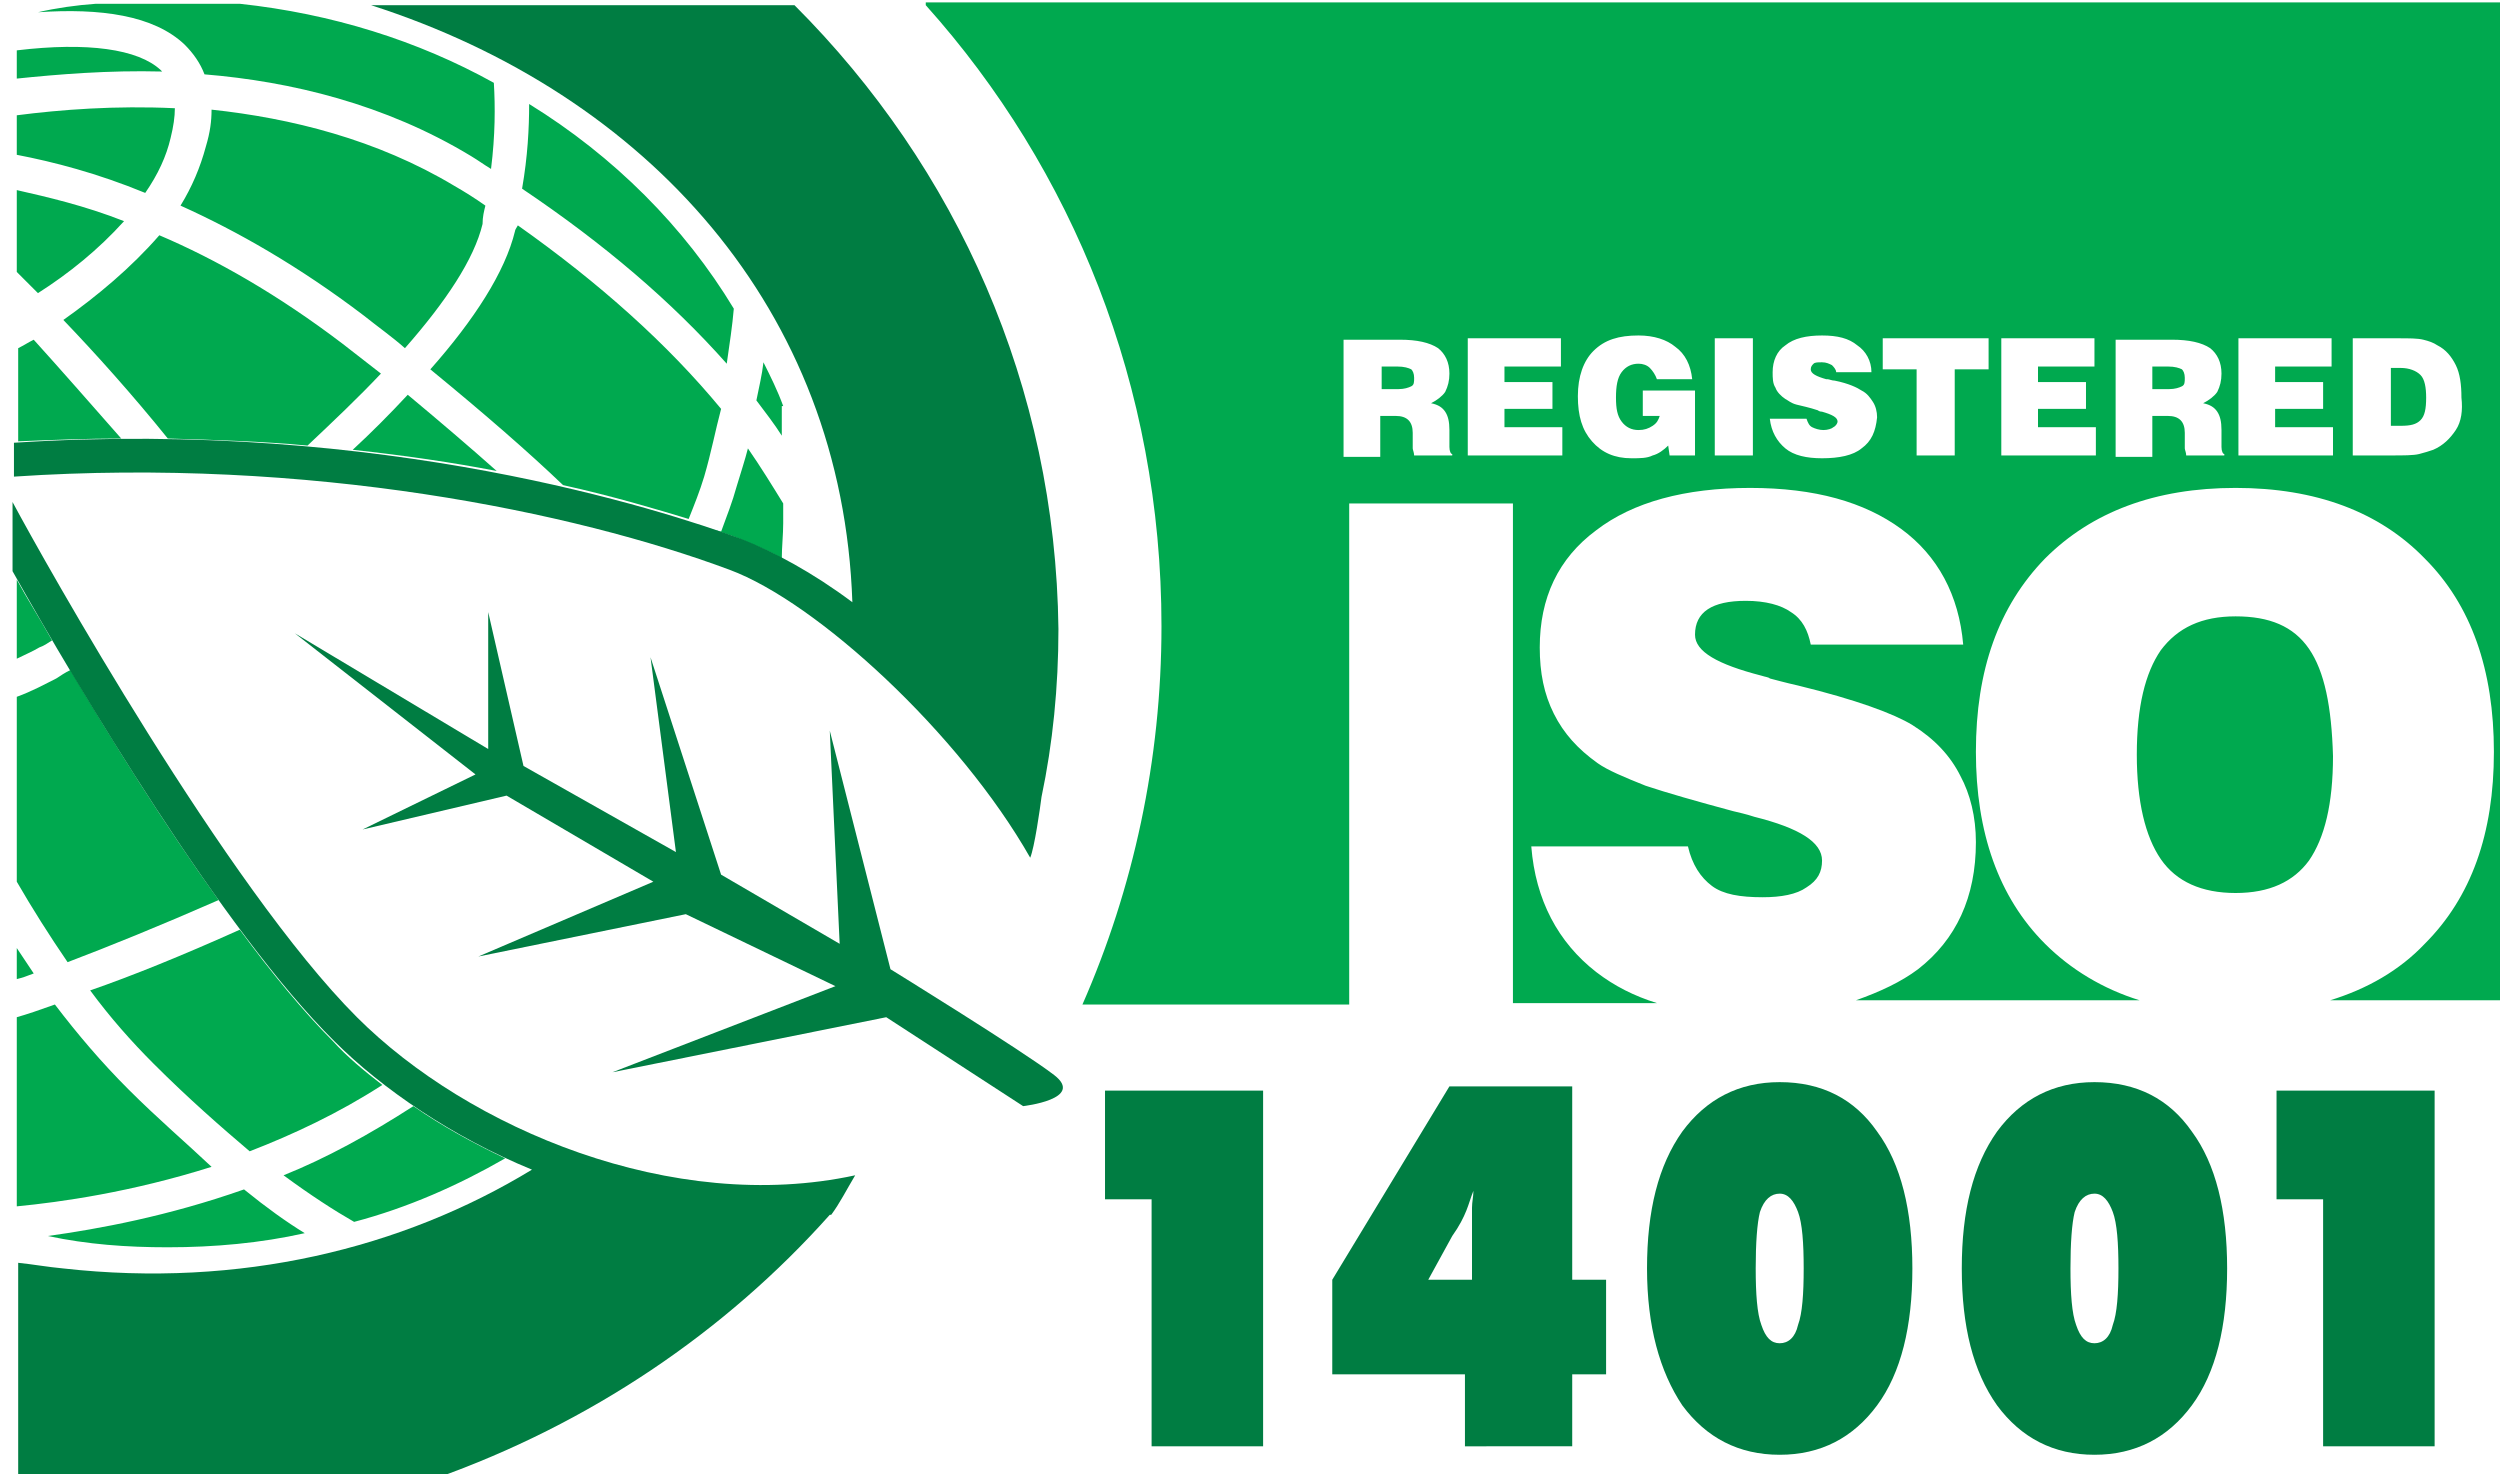 <svg xmlns:inkscape="http://www.inkscape.org/namespaces/inkscape" xmlns:sodipodi="http://sodipodi.sourceforge.net/DTD/sodipodi-0.dtd" xmlns="http://www.w3.org/2000/svg" xmlns:svg="http://www.w3.org/2000/svg" width="46.937mm" height="27.675mm" viewBox="0 0 46.937 27.675" id="svg1" xml:space="preserve"><defs id="defs1"></defs><g inkscape:label="Layer 1" inkscape:groupmode="layer" id="layer1" transform="translate(-143.065,-103.863)"><g id="g1" transform="matrix(0.265,0,0,0.265,-6.769,75.42)"><g id="g128">	<g id="g10">		<g id="g5">			<path class="st0" d="m 647,192.3 h -3.3 v -7.7 h 11.2 v 25.2 H 647 Z" id="path1"></path>			<path class="st0" d="m 669.2,209.8 v -5.1 h -9.4 V 198 l 8.3,-13.7 h 8.7 V 198 h 2.4 v 6.7 h -2.4 v 5.1 z M 666.6,198 h 3.1 v -3.4 c 0,-0.7 0,-1.2 0,-1.7 0,-0.4 0.1,-0.8 0.1,-1.2 -0.2,0.5 -0.3,0.9 -0.5,1.4 -0.2,0.5 -0.5,1.1 -1,1.8 z" id="path2"></path>			<path class="st0" d="m 682.1,197.2 c 0,-4.1 0.8,-7.3 2.5,-9.7 1.7,-2.3 4,-3.5 6.9,-3.5 3,0 5.3,1.2 6.9,3.5 1.7,2.3 2.5,5.6 2.5,9.7 0,4.1 -0.8,7.4 -2.5,9.7 -1.7,2.3 -4,3.5 -6.9,3.5 -2.9,0 -5.2,-1.2 -6.9,-3.5 -1.6,-2.4 -2.5,-5.6 -2.5,-9.7 z m 7.7,0 c 0,1.8 0.1,3.2 0.4,4 0.3,0.9 0.7,1.3 1.3,1.3 0.6,0 1.1,-0.4 1.3,-1.3 0.3,-0.8 0.4,-2.2 0.4,-4 0,-1.8 -0.1,-3.2 -0.4,-4 -0.3,-0.8 -0.7,-1.3 -1.3,-1.3 -0.6,0 -1.1,0.4 -1.4,1.3 -0.2,0.8 -0.3,2.2 -0.3,4 z" id="path3"></path>			<path class="st0" d="m 704.4,197.2 c 0,-4.1 0.8,-7.3 2.5,-9.7 1.7,-2.3 4,-3.5 6.9,-3.5 3,0 5.3,1.2 6.9,3.5 1.7,2.3 2.5,5.6 2.5,9.7 0,4.1 -0.8,7.4 -2.5,9.7 -1.7,2.3 -4,3.5 -6.9,3.5 -2.9,0 -5.2,-1.2 -6.9,-3.5 -1.7,-2.4 -2.5,-5.6 -2.5,-9.7 z m 7.7,0 c 0,1.8 0.1,3.2 0.4,4 0.3,0.9 0.7,1.3 1.3,1.3 0.6,0 1.1,-0.4 1.3,-1.3 0.3,-0.8 0.4,-2.2 0.4,-4 0,-1.8 -0.1,-3.2 -0.4,-4 -0.3,-0.8 -0.7,-1.3 -1.3,-1.3 -0.6,0 -1.1,0.4 -1.4,1.3 -0.2,0.8 -0.3,2.2 -0.3,4 z" id="path4"></path>			<path class="st0" d="m 730,192.3 h -3.3 v -7.7 h 11.2 v 25.2 H 730 Z" id="path5"></path>		</g>		<path d="M 694.2,170.7" id="path6"></path>		<path class="st1" d="m 569.1,152.7 c -0.9,-1.6 -1.8,-3 -2.5,-4.3 v 5.6 c 0.6,-0.3 1.1,-0.5 1.6,-0.8 0.3,-0.1 0.6,-0.3 0.9,-0.5 z m 21.3,-13.5 c 3.7,0.4 7.1,0.9 10.2,1.5 -1.8,-1.6 -3.9,-3.4 -6.3,-5.4 -1.3,1.4 -2.6,2.7 -3.9,3.9 z M 574.2,123 c -2.8,-1.1 -5.4,-1.7 -7.6,-2.2 v 5.8 c 0.5,0.5 1,1 1.5,1.5 2.2,-1.4 4.3,-3.1 6.1,-5.1 z m -4.3,7 c 2.3,2.4 4.9,5.3 7.4,8.4 3.4,0.1 6.7,0.2 9.9,0.5 0,0 0,0 0,0 1.8,-1.7 3.6,-3.4 5.2,-5.1 -0.9,-0.7 -1.8,-1.4 -2.7,-2.1 -4.6,-3.5 -9,-6 -13,-7.7 -2,2.3 -4.4,4.3 -6.8,6 z m -3.3,44.5 v 2.2 c 0.4,-0.1 0.7,-0.2 1.2,-0.4 -0.4,-0.6 -0.8,-1.2 -1.2,-1.8 z m 14.3,-3.4 c 0,0 0,0 0,0 -3.8,-5.3 -7.5,-11.2 -10.5,-16.3 -0.4,0.2 -0.7,0.4 -1,0.6 -0.8,0.4 -1.7,0.9 -2.8,1.3 v 13.1 c 1.1,1.9 2.3,3.8 3.6,5.7 2.9,-1.1 6.6,-2.6 10.7,-4.4 z m -6.4,13.4 c -1.9,-1.9 -3.6,-3.9 -5.2,-6 -1.1,0.4 -2,0.7 -2.7,0.9 v 13.4 c 3.1,-0.3 8.1,-1 13.8,-2.8 -1.8,-1.7 -3.8,-3.4 -5.9,-5.5 z m 2.8,11.2 c 3.3,0 6.6,-0.3 9.7,-1 -1.3,-0.8 -2.7,-1.8 -4.3,-3.1 -5.4,1.9 -10.3,2.8 -13.9,3.3 2.8,0.6 5.6,0.8 8.5,0.8 z m 22.5,-73.8 c -0.7,-0.5 -1.5,-1 -2.2,-1.4 -5.5,-3.3 -11.6,-4.8 -17.2,-5.4 0,0.8 -0.1,1.6 -0.4,2.6 -0.4,1.5 -1,2.9 -1.8,4.2 4,1.8 8.4,4.3 13,7.8 1,0.8 2,1.5 2.9,2.3 2.9,-3.3 4.9,-6.3 5.5,-8.8 0,-0.5 0.1,-0.9 0.2,-1.3 z m -23.5,60.8 c 2.5,2.5 4.8,4.5 6.8,6.2 3.1,-1.2 6.3,-2.7 9.4,-4.7 -1.3,-1 -2.5,-2 -3.5,-3.1 -2.1,-2.1 -4.4,-4.9 -6.6,-7.9 v 0 c -4,1.8 -7.7,3.3 -10.6,4.3 1.4,1.9 2.9,3.6 4.5,5.2 z m 2.2,-72.2 c 0.6,0.6 1.1,1.3 1.4,2.1 6.1,0.5 12.8,2.1 18.9,5.8 0.5,0.3 0.9,0.6 1.4,0.9 0.3,-2.4 0.3,-4.4 0.2,-6.1 -5.4,-3 -11.5,-4.9 -18,-5.6 h -10.2 c -1.4,0.1 -2.8,0.3 -4.1,0.6 4.4,-0.3 8.2,0.2 10.4,2.3 z m -1.6,1.9 c 0,0 -0.1,-0.1 -0.1,-0.1 -1.6,-1.5 -5.2,-2 -10.2,-1.4 v 2 c 2.9,-0.3 6.5,-0.6 10.3,-0.5 z m 0.6,4.7 c 0.2,-0.8 0.3,-1.5 0.3,-2.1 -4.2,-0.2 -8.1,0.1 -11.2,0.5 v 2.8 c 2.6,0.5 5.7,1.3 9.1,2.7 0.9,-1.3 1.5,-2.6 1.8,-3.9 z m -3.5,21.3 c -2.2,-2.5 -4.3,-4.9 -6.2,-7 -0.4,0.2 -0.7,0.4 -1.1,0.6 v 6.6 c 2.4,-0.1 4.9,-0.2 7.3,-0.2 z m 28.9,-23.7 c 0,1.7 -0.1,3.7 -0.5,6 5.8,3.9 10.6,8 14.5,12.4 0.2,-1.4 0.4,-2.7 0.5,-3.9 -3.5,-5.8 -8.5,-10.8 -14.5,-14.5 z m -1,9 c -0.7,2.9 -2.9,6.3 -6,9.8 3.9,3.2 7,5.9 9.4,8.2 3.6,0.8 6.6,1.7 8.9,2.4 0.4,-1 0.8,-2 1.1,-3 0.5,-1.7 0.8,-3.3 1.2,-4.8 -3.8,-4.6 -8.6,-8.9 -14.4,-13 -0.1,0.2 -0.2,0.3 -0.2,0.4 z m -0.7,65.7 c 0,0 0,0 0,0 -2.3,-1.1 -4.5,-2.3 -6.5,-3.7 -3.1,2 -6.2,3.7 -9.2,4.9 1.9,1.4 3.6,2.5 5,3.3 3.8,-1 7.4,-2.6 10.7,-4.5 z m 16.4,-47.6 c -0.3,1.1 -0.7,2.1 -1.1,3.2 -0.1,0 -0.3,-0.1 -0.4,-0.1 0.6,0.2 1.2,0.4 1.7,0.6 0.9,0.4 2,0.8 3,1.4 0,-0.8 0.1,-1.7 0.1,-2.5 V 143 c -0.8,-1.3 -1.6,-2.6 -2.5,-3.9 -0.2,0.8 -0.5,1.7 -0.8,2.7 z m 3.3,-5.7 c -0.4,-1.1 -0.9,-2.1 -1.4,-3.1 -0.1,0.9 -0.3,1.7 -0.5,2.7 0.6,0.8 1.3,1.7 1.8,2.5 v -2.1 z" id="path7"></path>		<path class="st1" d="m 719,133.3 h -1.1 v 1.6 h 1.2 c 0.4,0 0.7,-0.1 0.9,-0.2 0.2,-0.1 0.2,-0.3 0.2,-0.6 0,-0.3 -0.1,-0.5 -0.2,-0.6 -0.2,-0.1 -0.5,-0.2 -1,-0.2 z m 16.5,0.1 h -0.7 v 4.1 h 0.7 c 0.7,0 1.1,-0.1 1.4,-0.4 0.3,-0.3 0.4,-0.8 0.4,-1.6 0,-0.7 -0.1,-1.3 -0.4,-1.6 -0.3,-0.3 -0.8,-0.5 -1.4,-0.5 z m -71.1,-0.1 h -1.1 v 1.6 h 1.2 c 0.4,0 0.7,-0.1 0.9,-0.2 0.2,-0.1 0.2,-0.3 0.2,-0.6 0,-0.3 -0.1,-0.5 -0.2,-0.6 -0.2,-0.1 -0.5,-0.2 -1,-0.2 z m 64.6,20 c -1.1,-1.6 -2.8,-2.3 -5.2,-2.3 -2.4,0 -4.1,0.8 -5.3,2.4 -1.1,1.6 -1.7,4 -1.7,7.4 0,3.3 0.6,5.8 1.7,7.4 1.1,1.6 2.9,2.4 5.3,2.4 2.4,0 4.1,-0.8 5.2,-2.3 1.1,-1.6 1.7,-4 1.7,-7.4 -0.1,-3.5 -0.6,-6 -1.7,-7.6 z m -98,-45.6 c 10.4,11.6 16.7,27 16.7,44 0,9.5 -2,18.6 -5.6,26.8 H 661 V 143 h 11.6 v 35.4 h 10.2 c -1.6,-0.5 -3,-1.2 -4.3,-2.2 -2.7,-2.1 -4.3,-5.1 -4.6,-8.9 H 685 c 0.3,1.3 0.9,2.2 1.7,2.8 0.8,0.6 2,0.8 3.6,0.8 1.3,0 2.4,-0.2 3.1,-0.7 0.8,-0.5 1.1,-1.1 1.1,-1.9 0,-1.3 -1.6,-2.3 -4.8,-3.1 -0.6,-0.2 -1.1,-0.3 -1.5,-0.4 -2.6,-0.7 -4.7,-1.3 -6.2,-1.8 -1.5,-0.6 -2.7,-1.1 -3.4,-1.6 -1.4,-1 -2.4,-2.1 -3.1,-3.5 -0.7,-1.4 -1,-2.9 -1,-4.7 0,-3.5 1.3,-6.3 4,-8.3 2.6,-2 6.3,-3 10.9,-3 4.6,0 8.1,1 10.7,2.9 2.6,1.9 4.1,4.7 4.4,8.2 h -10.8 c -0.2,-1 -0.6,-1.8 -1.4,-2.3 -0.7,-0.5 -1.8,-0.8 -3.2,-0.8 -1.2,0 -2.1,0.2 -2.7,0.6 -0.6,0.4 -0.9,1 -0.9,1.8 0,1.2 1.6,2.1 4.7,2.9 0.3,0.1 0.5,0.1 0.6,0.2 0.4,0.1 1.1,0.3 2,0.5 4.1,1 6.8,2 8.1,2.8 1.6,1 2.7,2.2 3.4,3.6 0.7,1.3 1.1,2.9 1.1,4.7 0,3.9 -1.4,6.9 -4.1,9 -1.2,0.9 -2.7,1.6 -4.4,2.2 H 717 c -2.6,-0.8 -4.9,-2.2 -6.7,-4 -3.3,-3.3 -4.9,-7.9 -4.9,-13.6 0,-5.8 1.6,-10.3 4.9,-13.7 3.3,-3.3 7.8,-5 13.5,-5 5.7,0 10.2,1.7 13.4,5 3.3,3.3 4.9,7.9 4.9,13.7 0,5.8 -1.6,10.3 -4.9,13.6 -1.8,1.9 -4.1,3.2 -6.7,4 h 13.2 V 107.5 H 631 Z m 37.3,31.9 h -2.7 c 0,-0.2 -0.1,-0.4 -0.1,-0.5 0,-0.1 0,-0.3 0,-0.3 V 138 c 0,-0.4 -0.1,-0.7 -0.3,-0.9 -0.2,-0.2 -0.5,-0.3 -0.9,-0.3 h -1.1 v 2.9 h -2.6 v -8.3 h 4 c 1.2,0 2.1,0.2 2.7,0.6 0.5,0.4 0.8,1 0.8,1.8 0,0.5 -0.1,0.9 -0.3,1.3 -0.2,0.3 -0.6,0.6 -1,0.8 0.5,0.1 0.8,0.3 1,0.6 0.2,0.3 0.3,0.7 0.3,1.3 v 1.2 c 0,0 0,0 0,0 0,0.3 0.1,0.5 0.2,0.5 z m 7.9,0 h -6.8 v -8.3 h 6.6 v 2 h -4 v 1.1 h 3.4 v 1.9 H 672 v 1.3 h 4.1 v 2 z m 9.2,0 h -1.7 l -0.1,-0.7 c -0.3,0.3 -0.7,0.6 -1.1,0.7 -0.4,0.2 -0.9,0.2 -1.5,0.2 -1.2,0 -2.1,-0.4 -2.8,-1.2 -0.7,-0.8 -1,-1.8 -1,-3.2 0,-1.4 0.4,-2.5 1.1,-3.2 0.8,-0.8 1.8,-1.1 3.2,-1.1 1.1,0 2,0.3 2.6,0.8 0.7,0.5 1.1,1.3 1.2,2.3 h -2.5 c -0.1,-0.3 -0.3,-0.6 -0.5,-0.8 -0.2,-0.2 -0.5,-0.3 -0.8,-0.3 -0.5,0 -0.9,0.2 -1.2,0.6 -0.3,0.4 -0.4,1 -0.4,1.8 0,0.8 0.1,1.3 0.4,1.7 0.3,0.4 0.7,0.6 1.2,0.6 0.4,0 0.7,-0.1 1,-0.3 0.3,-0.2 0.4,-0.4 0.5,-0.7 h -1.2 V 135 h 3.7 v 4.6 z m 4.2,0 h -2.7 v -8.3 h 2.7 z m 7.7,-0.5 c -0.6,0.5 -1.6,0.7 -2.8,0.7 -1.1,0 -2,-0.2 -2.6,-0.7 -0.6,-0.5 -1,-1.2 -1.1,-2.1 h 2.6 c 0.1,0.3 0.2,0.5 0.4,0.6 0.2,0.1 0.5,0.2 0.8,0.2 0.3,0 0.6,-0.1 0.7,-0.2 0.2,-0.1 0.3,-0.3 0.3,-0.4 0,-0.3 -0.4,-0.5 -1.1,-0.7 -0.2,0 -0.3,-0.1 -0.3,-0.1 -0.6,-0.2 -1.1,-0.3 -1.5,-0.4 -0.4,-0.1 -0.6,-0.3 -0.8,-0.4 -0.3,-0.2 -0.6,-0.5 -0.7,-0.8 -0.2,-0.3 -0.2,-0.7 -0.2,-1.1 0,-0.8 0.3,-1.5 0.9,-1.9 0.6,-0.5 1.5,-0.7 2.6,-0.7 1.1,0 1.9,0.2 2.5,0.7 0.6,0.4 1,1.1 1,1.9 h -2.5 c 0,-0.2 -0.2,-0.4 -0.3,-0.5 -0.2,-0.1 -0.4,-0.2 -0.7,-0.2 -0.3,0 -0.5,0 -0.6,0.1 -0.1,0.1 -0.2,0.2 -0.2,0.4 0,0.3 0.4,0.5 1.1,0.7 0.1,0 0.1,0 0.1,0 0.1,0 0.3,0.1 0.5,0.1 1,0.2 1.6,0.5 1.9,0.7 0.4,0.2 0.6,0.5 0.8,0.8 0.2,0.3 0.3,0.7 0.3,1.1 -0.1,1 -0.4,1.7 -1.1,2.2 z m 9,-5.6 h -2.4 v 6.1 h -2.7 v -6.1 h -2.4 v -2.2 h 7.5 z m 7.7,6.1 h -6.8 v -8.3 h 6.6 v 2 h -4 v 1.1 h 3.4 v 1.9 h -3.4 v 1.3 h 4.1 v 2 z m 9,0 h -2.7 c 0,-0.2 -0.1,-0.4 -0.1,-0.5 0,-0.1 0,-0.3 0,-0.3 V 138 c 0,-0.4 -0.1,-0.7 -0.3,-0.9 -0.2,-0.2 -0.5,-0.3 -0.9,-0.3 h -1.1 v 2.9 h -2.6 v -8.3 h 4 c 1.2,0 2.1,0.2 2.7,0.6 0.5,0.4 0.8,1 0.8,1.8 0,0.5 -0.1,0.9 -0.3,1.3 -0.2,0.3 -0.6,0.6 -1,0.8 0.5,0.1 0.8,0.3 1,0.6 0.2,0.3 0.3,0.7 0.3,1.3 v 1.2 c 0,0 0,0 0,0 0,0.3 0.1,0.5 0.2,0.5 z m 7.8,0 H 724 v -8.3 h 6.6 v 2 h -4 v 1.1 h 3.4 v 1.9 h -3.4 v 1.3 h 4.1 v 2 z m 8.6,-1.8 c -0.4,0.6 -0.9,1.1 -1.6,1.4 -0.3,0.1 -0.6,0.2 -1,0.3 -0.4,0.1 -1.1,0.1 -2,0.1 h -2.7 v -8.3 h 3.2 c 0.8,0 1.4,0 1.8,0.1 0.4,0.1 0.7,0.2 1,0.4 0.6,0.3 1,0.8 1.3,1.4 0.3,0.6 0.4,1.4 0.4,2.3 0.1,0.9 0,1.7 -0.4,2.3 z" id="path8"></path>		<path class="st0" d="m 621.7,107.7 h -30 c 19.6,6.3 33.4,21.6 34.1,42.3 -2.8,-2.1 -5.6,-3.6 -7.9,-4.5 -5.5,-2 -25.3,-8.5 -51.5,-6.8 v 2.4 c 20.9,-1.4 39.7,2.5 50.7,6.6 6.2,2.3 16.3,11.6 21.3,20.4 0.3,-0.7 0.7,-3.5 0.8,-4.3 0.8,-3.8 1.2,-7.8 1.2,-11.9 -0.2,-17.2 -7.2,-32.7 -18.7,-44.2 z m -31,71.7 c -9.2,-9.2 -22.1,-32.2 -24.4,-36.5 v 4.9 c 4.6,8.2 14.9,25.5 22.8,33.3 3.4,3.4 8.4,6.8 14,9.1 -9.2,5.6 -20.7,8.4 -33.2,7 -1.1,-0.1 -2.2,-0.3 -3.2,-0.4 v 15.3 h 29.5 c 11,-3.9 20.6,-10.4 28,-18.7 0,0 0.1,0 0.1,0 0.6,-0.8 1.1,-1.8 1.7,-2.8 -12.9,2.8 -27.4,-3.3 -35.3,-11.2 z" id="path9"></path>		<path class="st0" d="m 586.3,152.2 12.8,10 -8,3.9 10.2,-2.4 10.4,6.1 -12.4,5.3 14.7,-3 10.6,5.1 -15.8,6.1 19.4,-3.9 9.7,6.3 c 0,0 4.4,-0.5 2.2,-2.2 -2.2,-1.7 -11.6,-7.5 -11.6,-7.5 l -4.3,-16.9 0.7,15.1 -8.4,-4.9 -5,-15.4 1.8,13.8 -10.8,-6.1 -2.5,-10.9 v 9.7 z" id="path10"></path>	</g>	<g id="g58" inkscape:export-filename="g58.svg" inkscape:export-xdpi="96" inkscape:export-ydpi="96">		<path class="st2" d="m 403.4,212.1 c -4.1,0 -6.7,-0.3 -6.8,-0.4 -44,-8.4 -43.8,-52.6 -43.8,-53 2.7,-44 44.1,-51 44.5,-51.1 h 0.2 61.3 v 62.7 c -8.2,37.6 -41,41.8 -55.4,41.8 m -5.7,-102.2 c -2.6,0.4 -40,7.4 -42.5,48.9 0,1.7 -0.2,42.6 41.9,50.7 0.1,0 12.5,1.7 26,-2.4 18,-5.4 29.3,-17.9 33.6,-37.2 v -60.1 h -59 z" id="path11"></path>		<path class="st3" d="m 418.4,116.2 c 0,-3.1 1.7,-5 4.2,-5 2.5,0 4.2,1.9 4.2,5 0,3.2 -1.7,5.1 -4.2,5.1 -2.4,0 -4.2,-1.9 -4.2,-5.1 m 7.1,0 c 0,-2.4 -1.2,-3.9 -2.9,-3.9 -1.8,0 -2.9,1.5 -2.9,3.9 0,2.5 1.2,4 2.9,4 1.8,0.1 2.9,-1.5 2.9,-4" id="path12"></path>		<path class="st3" d="m 431.7,113.7 c 1,0 1.6,0.4 2.1,0.9 l -0.6,0.8 c -0.4,-0.4 -0.9,-0.6 -1.5,-0.6 -1.3,0 -2.3,1.1 -2.3,2.8 0,1.7 0.9,2.8 2.2,2.8 0.7,0 1.3,-0.3 1.7,-0.7 l 0.6,0.8 c -0.7,0.6 -1.5,0.9 -2.4,0.9 -1.9,0 -3.4,-1.4 -3.4,-3.8 0.1,-2.5 1.8,-3.9 3.6,-3.9" id="path13"></path>		<path class="st3" d="m 438.2,113.7 c 1,0 1.6,0.4 2.1,0.9 l -0.6,0.8 c -0.4,-0.4 -0.9,-0.6 -1.5,-0.6 -1.3,0 -2.3,1.1 -2.3,2.8 0,1.7 0.9,2.8 2.2,2.8 0.7,0 1.3,-0.3 1.7,-0.7 l 0.6,0.8 c -0.7,0.6 -1.5,0.9 -2.4,0.9 -1.9,0 -3.4,-1.4 -3.4,-3.8 0.1,-2.5 1.8,-3.9 3.6,-3.9" id="path14"></path>		<path class="st3" d="m 442,113.9 h 1.2 v 4.4 c 0,1.4 0.4,1.9 1.4,1.9 0.7,0 1.3,-0.4 2,-1.2 v -5.2 h 1.2 v 7.3 h -1 l -0.1,-1.1 v 0 c -0.7,0.8 -1.4,1.3 -2.4,1.3 -1.5,0 -2.2,-1 -2.2,-2.8 v -4.6 z" id="path15"></path>		<path class="st3" d="m 451.5,121.8 v 2.5 h -1.2 V 114 h 1 l 0.1,0.8 v 0 c 0.7,-0.6 1.5,-1 2.3,-1 1.9,0 2.9,1.5 2.9,3.7 0,2.5 -1.5,3.9 -3.1,3.9 -0.7,0 -1.3,-0.3 -2,-0.8 z m 1.7,-1.5 c 1.2,0 2.1,-1.1 2.1,-2.9 0,-1.6 -0.5,-2.7 -1.9,-2.7 -0.6,0 -1.2,0.3 -1.9,1 v 3.8 c 0.6,0.6 1.3,0.8 1.7,0.8" id="path16"></path>		<path class="st3" d="m 462.4,116.6 c 0,-0.9 -0.3,-1.8 -1.5,-1.8 -0.9,0 -1.6,0.4 -2.2,0.8 l -0.5,-0.9 c 0.7,-0.4 1.7,-0.9 2.9,-0.9 1.8,0 2.5,1.2 2.5,3 v 4.5 h -1 l -0.1,-0.9 v 0 c -0.7,0.6 -1.5,1 -2.4,1 -1.2,0 -2.1,-0.8 -2.1,-2.1 0,-1.6 1.3,-2.4 4.4,-2.7 m -2,3.8 c 0.7,0 1.3,-0.3 2,-1 v -2 c -2.4,0.3 -3.3,0.9 -3.3,1.8 0.1,0.8 0.6,1.2 1.3,1.2" id="path17"></path>		<path class="st3" d="m 466.2,114.9 h -1.1 V 114 l 1.1,-0.1 0.1,-2 h 1 v 2 h 2 v 1 h -2 v 4 c 0,0.9 0.3,1.4 1.1,1.4 0.3,0 0.6,-0.1 0.8,-0.2 l 0.2,0.9 c -0.4,0.1 -0.9,0.3 -1.3,0.3 -1.6,0 -2.1,-1 -2.1,-2.4 v -4 z" id="path18"></path>		<path class="st3" d="m 470.8,111.6 c 0,-0.5 0.4,-0.8 0.9,-0.8 0.5,0 0.9,0.3 0.9,0.8 0,0.5 -0.4,0.8 -0.9,0.8 -0.5,0 -0.9,-0.3 -0.9,-0.8 m 0.2,2.3 h 1.2 v 7.3 H 471 Z" id="path19"></path>		<path class="st3" d="m 477.5,113.7 c 1.8,0 3.4,1.4 3.4,3.8 0,2.4 -1.6,3.8 -3.4,3.8 -1.8,0 -3.4,-1.4 -3.4,-3.8 0.1,-2.4 1.7,-3.8 3.4,-3.8 m 0,6.6 c 1.3,0 2.1,-1.1 2.1,-2.8 0,-1.7 -0.8,-2.8 -2.1,-2.8 -1.2,0 -2.1,1.1 -2.1,2.8 0,1.7 0.9,2.8 2.1,2.8" id="path20"></path>		<path class="st3" d="m 482.8,113.9 h 1 l 0.1,1 v 0 c 0.7,-0.7 1.4,-1.2 2.4,-1.2 1.5,0 2.2,1 2.2,2.8 v 4.6 h -1.2 v -4.4 c 0,-1.4 -0.4,-1.9 -1.4,-1.9 -0.7,0 -1.3,0.4 -2,1.1 v 5.3 h -1.2 v -7.3 z" id="path21"></path>		<path class="st3" d="m 495.1,116.6 c 0,-0.9 -0.3,-1.8 -1.5,-1.8 -0.9,0 -1.6,0.4 -2.2,0.8 l -0.5,-0.9 c 0.7,-0.4 1.7,-0.9 2.9,-0.9 1.8,0 2.5,1.2 2.5,3 v 4.5 h -1 l -0.1,-0.9 v 0 c -0.7,0.6 -1.5,1 -2.4,1 -1.2,0 -2.1,-0.8 -2.1,-2.1 -0.1,-1.6 1.3,-2.4 4.4,-2.7 m -2,3.8 c 0.7,0 1.3,-0.3 2,-1 v -2 c -2.4,0.3 -3.3,0.9 -3.3,1.8 0,0.8 0.6,1.2 1.3,1.2" id="path22"></path>		<path class="st3" d="m 498.6,110.5 h 1.2 v 9.3 c 0,0.4 0.2,0.5 0.3,0.5 0.1,0 0.1,0 0.3,0 l 0.2,0.9 c -0.2,0.1 -0.4,0.1 -0.7,0.1 -0.9,0 -1.3,-0.6 -1.3,-1.6 z" id="path23"></path>		<polygon class="st3" points="424.8,127.1 426.1,127.1 426.1,136.9 424.8,136.9 424.8,132.3 420.3,132.3 420.3,136.9 419,136.9 419,127.1 420.3,127.1 420.3,131.2 424.8,131.2 " id="polygon23"></polygon>		<path class="st3" d="m 431.3,129.5 c 1.9,0 2.9,1.3 2.9,3.4 0,0.3 0,0.5 0,0.7 h -4.9 c 0.1,1.6 1,2.6 2.4,2.6 0.7,0 1.3,-0.2 1.8,-0.6 l 0.4,0.8 c -0.6,0.4 -1.4,0.7 -2.4,0.7 -1.9,0 -3.5,-1.4 -3.5,-3.8 0.1,-2.4 1.7,-3.8 3.3,-3.8 m 1.8,3.2 c 0,-1.5 -0.7,-2.3 -1.8,-2.3 -1,0 -1.9,0.8 -2.1,2.3 z" id="path24"></path>		<path class="st3" d="m 439.9,132.3 c 0,-0.9 -0.3,-1.8 -1.5,-1.8 -0.9,0 -1.6,0.4 -2.2,0.8 l -0.5,-0.9 c 0.7,-0.4 1.7,-0.9 2.9,-0.9 1.8,0 2.5,1.2 2.5,3 v 4.5 h -1 l -0.1,-1 v 0 c -0.7,0.6 -1.5,1 -2.4,1 -1.2,0 -2.1,-0.8 -2.1,-2.1 -0.1,-1.5 1.3,-2.3 4.4,-2.6 m -2,3.8 c 0.7,0 1.3,-0.3 2,-1 v -2 c -2.4,0.3 -3.3,0.9 -3.3,1.8 0.1,0.9 0.6,1.2 1.3,1.2" id="path25"></path>		<path class="st3" d="m 443.5,126.3 h 1.2 v 9.3 c 0,0.4 0.2,0.5 0.3,0.5 0.1,0 0.1,0 0.3,0 l 0.2,0.9 c -0.2,0.1 -0.4,0.1 -0.7,0.1 -0.9,0 -1.3,-0.6 -1.3,-1.6 z" id="path26"></path>		<path class="st3" d="m 447.5,130.6 h -1.1 v -0.9 l 1.1,-0.1 0.1,-2 h 1 v 2 h 2 v 1 h -2 v 4 c 0,0.9 0.3,1.4 1.1,1.4 0.3,0 0.6,-0.1 0.8,-0.2 l 0.2,0.9 c -0.4,0.1 -0.9,0.3 -1.3,0.3 -1.6,0 -2.1,-1 -2.1,-2.4 v -4 z" id="path27"></path>		<path class="st3" d="m 452.3,126.3 h 1.2 v 2.9 1.5 c 0.7,-0.7 1.4,-1.2 2.4,-1.2 1.5,0 2.2,1 2.2,2.8 v 4.6 h -1.2 v -4.4 c 0,-1.4 -0.4,-1.9 -1.4,-1.9 -0.7,0 -1.3,0.4 -2,1.1 v 5.3 h -1.2 z" id="path28"></path>		<path class="st3" d="m 470.8,137.1 c -0.7,-0.2 -1.5,-0.6 -2.3,-1.1 -0.7,0.7 -1.7,1.1 -2.8,1.1 -1.8,0 -3,-1.1 -3,-2.7 0,-1.3 0.9,-2.1 1.9,-2.8 -0.4,-0.8 -0.6,-1.6 -0.6,-2.3 0,-1.3 0.9,-2.3 2.3,-2.3 1.2,0 1.9,0.8 1.9,1.9 0,1.3 -1.1,2.1 -2.2,2.9 0.6,1 1.6,2 2.5,2.8 0.6,-0.8 1.1,-1.8 1.4,-2.9 h 1.2 c -0.4,1.3 -0.9,2.5 -1.7,3.5 0.7,0.5 1.3,0.8 1.8,0.9 z m -4.9,-1 c 0.7,0 1.3,-0.3 1.9,-0.8 -1,-0.8 -1.9,-1.9 -2.6,-2.9 -0.7,0.6 -1.2,1.1 -1.2,1.9 -0.1,1.1 0.8,1.8 1.9,1.8 m -0.4,-5.2 c 0.9,-0.6 1.7,-1.2 1.7,-2.1 0,-0.6 -0.3,-1.1 -0.9,-1.1 -0.7,0 -1.2,0.6 -1.2,1.4 0,0.7 0.2,1.2 0.4,1.8" id="path29"></path>		<path class="st3" d="m 472.7,134.8 c 0.7,0.7 1.7,1.2 2.7,1.2 1.3,0 2,-0.6 2,-1.6 0,-1 -0.7,-1.3 -1.6,-1.7 l -1.4,-0.6 c -0.9,-0.4 -2,-1.1 -2,-2.5 0,-1.5 1.3,-2.6 3.1,-2.6 1.2,0 2.2,0.5 2.9,1.2 l -0.7,0.8 c -0.6,-0.6 -1.3,-0.9 -2.2,-0.9 -1.1,0 -1.8,0.6 -1.8,1.4 0,0.9 0.9,1.3 1.6,1.6 l 1.4,0.6 c 1.1,0.5 2,1.2 2,2.6 0,1.6 -1.3,2.8 -3.4,2.8 -1.4,0 -2.6,-0.6 -3.4,-1.5 z" id="path30"></path>		<path class="st3" d="m 484.6,132.3 c 0,-0.9 -0.3,-1.8 -1.5,-1.8 -0.9,0 -1.6,0.4 -2.2,0.8 l -0.5,-0.9 c 0.7,-0.4 1.7,-0.9 2.9,-0.9 1.8,0 2.5,1.2 2.5,3 v 4.5 h -1 l -0.1,-0.9 v 0 c -0.7,0.6 -1.5,1 -2.4,1 -1.2,0 -2.1,-0.8 -2.1,-2.1 -0.1,-1.6 1.3,-2.4 4.4,-2.7 m -2,3.8 c 0.7,0 1.3,-0.3 2,-1 v -2 c -2.4,0.3 -3.3,0.9 -3.3,1.8 0,0.9 0.6,1.2 1.3,1.2" id="path31"></path>		<path class="st3" d="m 491.4,127.3 c -0.3,-0.1 -0.6,-0.2 -0.8,-0.2 -0.7,0 -1,0.5 -1,1.4 v 1.2 h 1.5 v 1 h -1.5 v 6.3 h -1.2 v -6.3 h -1 v -0.9 l 1,-0.1 v -1.2 c 0,-1.5 0.7,-2.4 2.1,-2.4 0.4,0 0.9,0.1 1.2,0.2 z" id="path32"></path>		<path class="st3" d="m 495.1,129.5 c 1.9,0 2.9,1.3 2.9,3.4 0,0.3 0,0.5 0,0.7 h -5 c 0.1,1.6 1,2.6 2.4,2.6 0.7,0 1.3,-0.2 1.8,-0.6 l 0.4,0.8 c -0.6,0.4 -1.4,0.7 -2.4,0.7 -1.9,0 -3.5,-1.4 -3.5,-3.8 0.1,-2.4 1.7,-3.8 3.4,-3.8 m 1.8,3.2 c 0,-1.5 -0.7,-2.3 -1.8,-2.3 -1,0 -1.9,0.8 -2.1,2.3 z" id="path33"></path>		<path class="st3" d="m 499.8,130.6 h -1.1 v -0.9 l 1.1,-0.1 0.1,-2 h 1 v 2 h 2 v 1 h -2 v 4 c 0,0.9 0.3,1.4 1.1,1.4 0.3,0 0.6,-0.1 0.8,-0.2 l 0.2,0.9 c -0.4,0.1 -0.9,0.3 -1.3,0.3 -1.6,0 -2.1,-1 -2.1,-2.4 v -4 z" id="path34"></path>		<path class="st3" d="m 504.7,139 c 0.8,0 1.3,-0.7 1.6,-1.6 l 0.2,-0.5 -2.9,-7.3 h 1.3 l 1.5,4 c 0.2,0.6 0.5,1.4 0.7,2 h 0.1 c 0.2,-0.7 0.4,-1.4 0.6,-2 l 1.3,-4 h 1.2 l -2.7,7.9 c -0.5,1.4 -1.3,2.5 -2.7,2.5 -0.3,0 -0.6,-0.1 -0.9,-0.1 l 0.2,-1 c 0.1,0.1 0.3,0.1 0.5,0.1" id="path35"></path>		<path class="st3" d="m 419,142.8 h 1.5 l 1.9,5.3 0.7,2 h 0.1 l 0.7,-2 1.9,-5.3 h 1.5 v 9.8 H 426 v -5.4 c 0,-0.9 0.1,-2 0.2,-2.9 h -0.1 l -0.8,2.2 -1.9,5.1 h -0.7 l -1.9,-5.1 -0.8,-2.2 v 0 c 0.1,0.9 0.1,2 0.1,2.9 v 5.4 H 419 Z" id="path36"></path>		<path class="st3" d="m 433.8,148 c 0,-0.9 -0.3,-1.8 -1.5,-1.8 -0.9,0 -1.6,0.4 -2.2,0.8 l -0.5,-0.9 c 0.7,-0.4 1.7,-0.9 2.9,-0.9 1.8,0 2.5,1.2 2.5,3 v 4.5 h -1 l -0.1,-0.9 v 0 c -0.7,0.6 -1.5,1 -2.4,1 -1.2,0 -2.1,-0.8 -2.1,-2.1 0,-1.5 1.3,-2.3 4.4,-2.7 m -2,3.8 c 0.7,0 1.3,-0.3 2,-1 v -2 c -2.4,0.3 -3.3,0.9 -3.3,1.8 0.1,0.9 0.6,1.2 1.3,1.2" id="path37"></path>		<path class="st3" d="m 437.4,145.4 h 1 l 0.1,1 v 0 c 0.7,-0.7 1.4,-1.2 2.4,-1.2 1.5,0 2.2,1 2.2,2.8 v 4.6 H 442 v -4.4 c 0,-1.4 -0.4,-1.9 -1.4,-1.9 -0.7,0 -1.3,0.4 -2,1.1 v 5.3 h -1.2 z" id="path38"></path>		<path class="st3" d="m 449.7,148 c 0,-0.9 -0.3,-1.8 -1.5,-1.8 -0.9,0 -1.6,0.4 -2.2,0.8 l -0.5,-0.9 c 0.7,-0.4 1.7,-0.9 2.9,-0.9 1.8,0 2.5,1.2 2.5,3 v 4.5 h -1 l -0.1,-0.9 v 0 c -0.7,0.6 -1.5,1 -2.4,1 -1.2,0 -2.1,-0.8 -2.1,-2.1 -0.1,-1.5 1.3,-2.3 4.4,-2.7 m -2,3.8 c 0.7,0 1.3,-0.3 2,-1 v -2 c -2.4,0.3 -3.3,0.9 -3.3,1.8 0,0.9 0.6,1.2 1.3,1.2" id="path39"></path>		<path class="st3" d="m 453.7,152.4 v 0 c -0.4,-0.3 -0.6,-0.7 -0.6,-1.2 0,-0.6 0.4,-1.1 0.8,-1.3 v -0.1 c -0.5,-0.4 -0.9,-1.1 -0.9,-2 0,-1.6 1.3,-2.6 2.7,-2.6 0.4,0 0.8,0.1 1,0.2 h 2.5 v 0.9 h -1.5 c 0.3,0.3 0.6,0.9 0.6,1.5 0,1.6 -1.2,2.5 -2.7,2.5 -0.4,0 -0.8,-0.1 -1.1,-0.3 -0.3,0.2 -0.5,0.5 -0.5,0.9 0,0.5 0.3,0.8 1.3,0.8 h 1.4 c 1.7,0 2.5,0.5 2.5,1.7 0,1.3 -1.4,2.5 -3.7,2.5 -1.8,0 -3,-0.7 -3,-2 0.2,-0.5 0.6,-1.1 1.2,-1.5 m 2.1,2.7 c 1.4,0 2.3,-0.7 2.3,-1.5 0,-0.7 -0.5,-0.9 -1.5,-0.9 h -1.3 c -0.3,0 -0.6,0 -0.9,-0.1 -0.5,0.4 -0.7,0.8 -0.7,1.2 0,0.9 0.8,1.3 2.1,1.3 m 1.4,-7.3 c 0,-1.1 -0.7,-1.7 -1.5,-1.7 -0.9,0 -1.5,0.6 -1.5,1.7 0,1.1 0.7,1.7 1.5,1.7 0.8,0 1.5,-0.7 1.5,-1.7" id="path40"></path>		<path class="st3" d="m 463.3,145.2 c 1.9,0 2.9,1.3 2.9,3.4 0,0.3 0,0.5 0,0.7 h -4.9 c 0.1,1.6 1,2.6 2.4,2.6 0.7,0 1.3,-0.2 1.8,-0.6 l 0.4,0.8 c -0.6,0.4 -1.4,0.7 -2.4,0.7 -1.9,0 -3.5,-1.4 -3.5,-3.8 0,-2.3 1.6,-3.8 3.3,-3.8 m 1.8,3.3 c 0,-1.5 -0.7,-2.3 -1.8,-2.3 -1,0 -1.9,0.8 -2.1,2.3 z" id="path41"></path>		<path class="st3" d="m 467.9,145.4 h 1 l 0.1,1 v 0 c 0.6,-0.7 1.4,-1.2 2.3,-1.2 1.1,0 1.7,0.5 2,1.4 0.8,-0.8 1.5,-1.4 2.4,-1.4 1.5,0 2.2,1 2.2,2.8 v 4.6 h -1.2 v -4.4 c 0,-1.4 -0.4,-1.9 -1.3,-1.9 -0.6,0 -1.2,0.4 -1.8,1.1 v 5.3 h -1.2 v -4.4 c 0,-1.4 -0.4,-1.9 -1.4,-1.9 -0.5,0 -1.2,0.4 -1.8,1.1 v 5.3 H 468 v -7.4 z" id="path42"></path>		<path class="st3" d="m 483.1,145.2 c 1.9,0 2.9,1.3 2.9,3.4 0,0.3 0,0.5 0,0.7 h -5 c 0.1,1.6 1,2.6 2.4,2.6 0.7,0 1.3,-0.2 1.8,-0.6 l 0.4,0.8 c -0.6,0.4 -1.4,0.7 -2.4,0.7 -1.9,0 -3.5,-1.4 -3.5,-3.8 0.1,-2.3 1.7,-3.8 3.4,-3.8 m 1.8,3.3 c 0,-1.5 -0.7,-2.3 -1.8,-2.3 -1,0 -1.9,0.8 -2.1,2.3 z" id="path43"></path>		<path class="st3" d="m 487.8,145.4 h 1 l 0.1,1 v 0 c 0.7,-0.7 1.4,-1.2 2.4,-1.2 1.5,0 2.2,1 2.2,2.8 v 4.6 h -1.2 v -4.4 c 0,-1.4 -0.4,-1.9 -1.4,-1.9 -0.7,0 -1.3,0.4 -2,1.1 v 5.3 h -1.2 v -7.3 z" id="path44"></path>		<path class="st3" d="M 496.1,146.4 H 495 v -0.9 l 1.1,-0.1 0.1,-2 h 1 v 2 h 2 v 1 h -2 v 4 c 0,0.9 0.3,1.4 1.1,1.4 0.3,0 0.6,-0.1 0.8,-0.2 l 0.2,0.9 c -0.4,0.1 -0.9,0.3 -1.3,0.3 -1.6,0 -2.1,-1 -2.1,-2.4 v -4 z" id="path45"></path>		<path class="st3" d="m 501.1,150.5 c 0.7,0.7 1.7,1.2 2.7,1.2 1.3,0 2,-0.6 2,-1.6 0,-1 -0.7,-1.3 -1.6,-1.7 l -1.4,-0.6 c -0.9,-0.4 -2,-1.1 -2,-2.5 0,-1.5 1.3,-2.6 3.1,-2.6 1.2,0 2.2,0.5 2.9,1.2 l -0.7,0.8 c -0.6,-0.6 -1.3,-0.9 -2.2,-0.9 -1.1,0 -1.8,0.6 -1.8,1.4 0,0.9 0.9,1.3 1.6,1.6 l 1.4,0.6 c 1.1,0.5 2,1.2 2,2.6 0,1.6 -1.3,2.8 -3.4,2.8 -1.4,0 -2.6,-0.6 -3.4,-1.5 z" id="path46"></path>		<path class="st3" d="m 509,154.8 c 0.8,0 1.3,-0.7 1.6,-1.6 l 0.2,-0.5 -2.9,-7.3 h 1.3 l 1.5,4 c 0.2,0.6 0.5,1.4 0.7,2 h 0.1 c 0.2,-0.7 0.4,-1.4 0.6,-2 l 1.3,-4 h 1.2 l -2.7,7.9 c -0.5,1.4 -1.3,2.5 -2.7,2.5 -0.3,0 -0.6,-0.1 -0.9,-0.1 l 0.2,-1 c 0.1,0 0.3,0.1 0.5,0.1" id="path47"></path>		<path class="st3" d="m 515.7,151 c 0.6,0.5 1.3,0.9 2.1,0.9 1,0 1.4,-0.5 1.4,-1.1 0,-0.7 -0.9,-1.1 -1.7,-1.4 -1,-0.4 -2.2,-0.9 -2.2,-2.1 0,-1.2 0.9,-2.1 2.5,-2.1 0.9,0 1.7,0.4 2.3,0.8 l -0.6,0.8 c -0.5,-0.4 -1,-0.6 -1.7,-0.6 -0.9,0 -1.3,0.5 -1.3,1 0,0.7 0.8,0.9 1.6,1.3 1,0.4 2.2,0.8 2.2,2.2 0,1.2 -0.9,2.2 -2.7,2.2 -1,0 -2,-0.4 -2.7,-1 z" id="path48"></path>		<path class="st3" d="m 522.4,146.4 h -1.1 v -0.9 l 1.1,-0.1 0.1,-2 h 1 v 2 h 2 v 1 h -2 v 4 c 0,0.9 0.3,1.4 1.1,1.4 0.3,0 0.6,-0.1 0.8,-0.2 l 0.2,0.9 c -0.4,0.1 -0.9,0.3 -1.3,0.3 -1.6,0 -2.1,-1 -2.1,-2.4 v -4 z" id="path49"></path>		<path class="st3" d="m 529.8,145.2 c 1.9,0 2.9,1.3 2.9,3.4 0,0.3 0,0.5 0,0.7 h -4.9 c 0.1,1.6 1,2.6 2.4,2.6 0.7,0 1.3,-0.2 1.8,-0.6 l 0.4,0.8 c -0.6,0.4 -1.4,0.7 -2.4,0.7 -1.9,0 -3.5,-1.4 -3.5,-3.8 0,-2.3 1.6,-3.8 3.3,-3.8 m 1.8,3.3 c 0,-1.5 -0.7,-2.3 -1.8,-2.3 -1,0 -1.9,0.8 -2.1,2.3 z" id="path50"></path>		<path class="st3" d="m 534.5,145.4 h 1 l 0.1,1 v 0 c 0.6,-0.7 1.4,-1.2 2.3,-1.2 1.1,0 1.7,0.5 2,1.4 0.8,-0.8 1.5,-1.4 2.4,-1.4 1.5,0 2.2,1 2.2,2.8 v 4.6 h -1.2 v -4.4 c 0,-1.4 -0.4,-1.9 -1.3,-1.9 -0.6,0 -1.2,0.4 -1.8,1.1 v 5.3 H 539 v -4.4 c 0,-1.4 -0.4,-1.9 -1.4,-1.9 -0.5,0 -1.2,0.4 -1.8,1.1 v 5.3 h -1.2 v -7.4 z" id="path51"></path>		<rect x="372.2" y="147.2" class="st3" width="2.2" height="17" id="rect51"></rect>		<path class="st3" d="m 379,160.5 c 1.2,1.3 2.9,2.1 4.7,2.1 2.2,0 3.6,-1.1 3.6,-2.8 0,-1.7 -1.2,-2.3 -2.9,-3 l -2.4,-1.1 c -1.6,-0.7 -3.5,-1.9 -3.5,-4.4 0,-2.6 2.3,-4.5 5.4,-4.5 2,0 3.8,0.9 5,2.1 l -1.1,1.4 c -1,-1 -2.3,-1.6 -3.9,-1.6 -1.9,0 -3.2,1 -3.2,2.5 0,1.6 1.5,2.3 2.8,2.8 l 2.4,1 c 2,0.9 3.5,2 3.5,4.5 0,2.7 -2.2,4.9 -5.8,4.9 -2.4,0 -4.5,-1 -5.9,-2.5 z" id="path52"></path>		<path class="st3" d="m 391.6,155.6 c 0,-5.4 3,-8.7 7.3,-8.7 4.3,0 7.3,3.3 7.3,8.7 0,5.5 -3,8.9 -7.3,8.9 -4.3,0 -7.3,-3.4 -7.3,-8.9 m 12.4,0 c 0,-4.2 -2,-6.8 -5,-6.8 -3.1,0 -5.1,2.6 -5.1,6.8 0,4.3 2,7 5.1,7 3,0 5,-2.7 5,-7" id="path53"></path>		<path class="st3" d="m 379.1,188 h -7.7 v -3.5 l 7.7,-9.2 h 3.7 v 9.4 h 1.9 v 3.3 h -1.9 v 2.8 h -3.7 z m 0,-3.3 v -4.8 l -4.1,4.8 z" id="path54"></path>		<path class="st3" d="m 387.8,175.6 h 10 V 179 H 391 l -0.4,2.3 c 0.5,-0.2 0.9,-0.4 1.4,-0.5 0.5,-0.1 0.9,-0.2 1.4,-0.2 1.5,0 2.8,0.5 3.7,1.4 0.9,0.9 1.4,2.1 1.4,3.5 0,1 -0.2,1.9 -0.7,2.8 -0.5,0.9 -1.2,1.6 -2.1,2.1 -0.9,0.5 -2,0.7 -3.4,0.7 -1,0 -1.9,-0.1 -2.6,-0.3 -0.7,-0.2 -1.3,-0.5 -1.8,-0.9 -0.5,-0.4 -0.9,-0.8 -1.2,-1.3 -0.3,-0.5 -0.6,-1.1 -0.8,-1.8 l 4.3,-0.5 c 0.1,0.7 0.3,1.2 0.7,1.6 0.4,0.4 0.8,0.5 1.4,0.5 0.6,0 1.1,-0.2 1.5,-0.7 0.4,-0.4 0.6,-1.1 0.6,-2 0,-0.9 -0.2,-1.6 -0.6,-2 -0.4,-0.4 -0.9,-0.6 -1.5,-0.6 -0.4,0 -0.8,0.1 -1.2,0.3 -0.3,0.1 -0.6,0.4 -0.9,0.8 l -3.6,-0.5 z" id="path55"></path>		<path class="st3" d="m 400.3,183.2 c 0,-2.9 0.5,-4.9 1.6,-6.1 1,-1.2 2.6,-1.7 4.8,-1.7 1,0 1.9,0.1 2.5,0.4 0.7,0.3 1.2,0.6 1.6,1 0.4,0.4 0.7,0.8 1,1.3 0.2,0.4 0.4,1 0.6,1.6 0.3,1.1 0.4,2.3 0.4,3.6 0,2.8 -0.5,4.8 -1.4,6.1 -0.9,1.3 -2.5,1.9 -4.8,1.9 -1.3,0 -2.3,-0.2 -3.1,-0.6 -0.8,-0.4 -1.4,-1 -1.9,-1.8 -0.4,-0.6 -0.7,-1.3 -0.9,-2.3 -0.3,-1.2 -0.4,-2.3 -0.4,-3.4 m 4.2,0 c 0,1.9 0.2,3.3 0.5,4 0.3,0.7 0.8,1.1 1.5,1.1 0.4,0 0.8,-0.1 1.1,-0.5 0.3,-0.3 0.5,-0.8 0.7,-1.4 0.1,-0.7 0.2,-1.7 0.2,-3 0,-2 -0.2,-3.4 -0.5,-4.1 -0.3,-0.7 -0.9,-1 -1.5,-1 -0.7,0 -1.2,0.4 -1.5,1.1 -0.4,0.5 -0.5,1.9 -0.5,3.8" id="path56"></path>		<path class="st3" d="m 414.5,183.2 c 0,-2.9 0.5,-4.9 1.6,-6.1 1,-1.2 2.6,-1.7 4.8,-1.7 1,0 1.9,0.1 2.5,0.4 0.7,0.3 1.2,0.6 1.6,1 0.4,0.4 0.7,0.8 1,1.3 0.2,0.4 0.4,1 0.6,1.6 0.3,1.1 0.4,2.3 0.4,3.6 0,2.8 -0.5,4.8 -1.4,6.1 -0.9,1.3 -2.5,1.9 -4.8,1.9 -1.3,0 -2.3,-0.2 -3.1,-0.6 -0.8,-0.4 -1.4,-1 -1.9,-1.8 -0.4,-0.6 -0.7,-1.3 -0.9,-2.3 -0.3,-1.2 -0.4,-2.3 -0.4,-3.4 m 4.2,0 c 0,1.9 0.2,3.3 0.5,4 0.3,0.7 0.8,1.1 1.5,1.1 0.4,0 0.8,-0.1 1.1,-0.5 0.3,-0.3 0.5,-0.8 0.7,-1.4 0.1,-0.7 0.2,-1.7 0.2,-3 0,-2 -0.2,-3.4 -0.5,-4.1 -0.3,-0.7 -0.9,-1 -1.5,-1 -0.7,0 -1.2,0.4 -1.5,1.1 -0.4,0.5 -0.5,1.9 -0.5,3.8" id="path57"></path>		<path class="st3" d="m 438.2,175.3 v 15.5 H 434 v -10.2 c -0.7,0.5 -1.4,1 -2,1.3 -0.6,0.3 -1.5,0.6 -2.4,0.9 v -3.5 c 1.4,-0.5 2.6,-1 3.4,-1.7 0.8,-0.7 1.4,-1.5 1.9,-2.4 h 3.3 z" id="path58"></path>	</g>	<g id="g95" inkscape:export-filename="g95.svg" inkscape:export-xdpi="96" inkscape:export-ydpi="96">		<circle class="st4" cx="277.3" cy="159.9" r="52.2" id="circle58"></circle>		<g id="g78">			<path class="st5" d="m 262.6,179.2 c -0.4,0 -0.7,0.2 -0.7,0.7 v 3.8 c 0,0.5 0.3,0.7 0.7,0.7 0.4,0 0.7,-0.2 0.7,-0.7 v -3.8 c -0.1,-0.5 -0.3,-0.7 -0.7,-0.7 z" id="path59"></path>			<path class="st5" d="m 267.3,179.2 c -0.4,0 -0.7,0.2 -0.7,0.7 v 3.8 c 0,0.5 0.3,0.7 0.7,0.7 0.4,0 0.7,-0.2 0.7,-0.7 v -3.8 c 0,-0.5 -0.3,-0.7 -0.7,-0.7 z" id="path60"></path>			<path class="st5" d="m 272.6,137.9 c -0.1,-0.1 -0.3,-0.2 -0.4,-0.3 -0.2,-0.1 -0.3,0.1 -0.5,0 v 0 c -0.1,0 -0.1,0.1 -0.2,0.1 -1.8,0.6 -3.6,1.4 -5.1,2.6 v 0 c 0.6,0.4 1.2,0.8 1.9,1 1.3,-1.4 2.8,-2.5 4.3,-3.4 z" id="path61"></path>			<path class="st5" d="m 282.1,172.4 c 0.2,0.1 0.3,0.3 0.5,0.4 l 1.2,-0.4 c 1.6,-0.6 3.2,-1.3 4.6,-2.4 -0.6,-0.4 -1.2,-0.8 -1.9,-1 -1.4,1.2 -2.8,2.4 -4.4,3.4 z" id="path62"></path>			<path class="st5" d="m 280.2,171.4 1.1,0.5 c 0.6,-0.3 1.2,-0.7 1.7,-1 0.9,-0.7 2,-1.4 2.8,-2.3 -0.9,-0.5 -2,-0.8 -3,-1 h -0.1 c -0.7,1.3 -1.5,2.5 -2.4,3.7 z" id="path63"></path>			<path class="st5" d="m 257.8,179.2 c -0.4,0 -0.7,0.2 -0.7,0.7 v 1.3 c 0,0.5 0.3,0.7 0.7,0.7 0.4,0 0.7,-0.2 0.7,-0.7 v -1.3 c 0,-0.5 -0.3,-0.7 -0.7,-0.7 z" id="path64"></path>			<path class="st5" d="m 275.3,139 c -1,1.2 -1.9,2.5 -2.6,3.8 0.7,0.2 1.5,0.3 2.2,0.4 0.7,0.1 1.3,0.2 2,0.1 0,-1.3 0,-2.8 0,-4.1 z" id="path65"></path>			<path class="st5" d="m 274.5,138.8 c -0.4,-0.2 -0.7,-0.3 -1.1,-0.4 -1.6,0.8 -3,1.9 -4.4,3.2 v 0.1 c 0.9,0.4 1.9,0.7 2.9,1 h 0.1 c 0.7,-1.2 1.5,-2.5 2.4,-3.7 z" id="path66"></path>			<path class="st5" d="m 277.7,139.3 c 0,1.3 0,2.8 0,4.1 1.4,0 2.8,-0.2 4.1,-0.5 -0.6,-1.3 -1.6,-2.6 -2.6,-3.8 -0.5,0 -1,0.1 -1.5,0.2 z" id="path67"></path>			<path class="st5" d="m 280,138.8 c 0.9,1.2 1.8,2.5 2.6,3.8 1.1,-0.2 2.1,-0.6 3,-1 v -0.1 c -1.3,-1.3 -2.9,-2.5 -4.5,-3.3 -0.3,0.3 -0.8,0.4 -1.1,0.6 z" id="path68"></path>			<path class="st5" d="m 273.5,137.5 c 2.3,1.4 5.8,1.3 7.9,-0.3 v 0 c -2.6,-0.7 -5.7,-0.6 -8.3,0 0,0.2 0.3,0.2 0.4,0.3 z" id="path69"></path>			<path class="st5" d="m 286.5,141.2 1.7,-0.9 v -0.1 c -1.8,-1.3 -3.7,-2.2 -5.8,-2.7 -0.2,0.1 -0.4,0.2 -0.5,0.4 1.6,0.9 3.1,2 4.4,3.4 h 0.2 z" id="path70"></path>			<path class="st5" d="m 278.2,171 c 0.4,0 0.8,0.2 1.2,0.1 0.9,-1.2 1.8,-2.5 2.5,-3.8 v -0.1 c -1.3,-0.3 -2.7,-0.5 -4.1,-0.5 -0.1,1.4 0,2.7 0,4.1 z" id="path71"></path>			<path class="st5" d="m 277,170.9 v -4.1 c -1.4,0 -2.7,0.2 -4,0.4 l -0.1,0.1 c 0.7,1.3 1.6,2.6 2.6,3.8 0.4,0 1,0 1.5,-0.2 z" id="path72"></path>			<path class="st5" d="m 283.8,179.2 c -0.4,0 -0.7,0.2 -0.7,0.7 v 3.8 c 0,0.5 0.3,0.7 0.7,0.7 0.4,0 0.7,-0.2 0.7,-0.7 v -3.8 c 0,-0.5 -0.3,-0.7 -0.7,-0.7 z" id="path73"></path>			<path class="st5" d="m 281.6,172.9 c -2.3,-1.6 -5.8,-1.6 -8.2,-0.1 -0.1,0.1 -0.2,0.1 -0.2,0.2 2.6,0.6 5.6,0.6 8.2,0 0,0 0.2,0.1 0.2,-0.1 z" id="path74"></path>			<path class="st5" d="m 294.6,151.6 c -0.6,-0.8 -1.5,-0.9 -2.5,-0.9 -0.9,0.1 -1.9,0.3 -2.3,1.3 -0.5,1.5 -0.3,3.3 -0.3,5 0.1,0.9 0.2,1.8 1,2.3 0.9,0.5 2.3,0.6 3.2,0.2 0.6,-0.2 1,-0.8 1.1,-1.4 0.2,-1.4 0.1,-3.1 0.1,-4.5 0,-0.7 0,-1.4 -0.3,-2 z" id="path75"></path>			<path class="st5" d="m 277.3,124.2 c -19.7,0 -35.7,16 -35.7,35.7 0,19.7 16,35.7 35.7,35.7 19.7,0 35.7,-16 35.7,-35.7 0,-19.7 -16,-35.7 -35.7,-35.7 z m -1.6,11.9 c 0.3,0 0.6,0 0.9,0 0.7,-0.1 1.5,0 2.2,0 v 0 0 c 5.9,0.5 11.4,3.7 14.7,8.6 -0.2,0.1 -0.5,0 -0.8,0 -1.1,-1.5 -2.4,-2.9 -3.9,-4.1 l -0.3,0.1 -1.7,1 v 0.1 c 0.4,0.4 0.8,0.9 1.1,1.3 0.4,0.5 0.8,1 1.1,1.5 -0.2,0.1 -0.5,0 -0.7,0 -0.6,-0.9 -1.4,-1.9 -2.1,-2.7 -1.1,0.4 -2.2,0.9 -3.3,1.2 h -0.1 l 0.6,1.4 c -0.2,0.1 -0.5,0 -0.7,0 l -0.7,-1.3 h -0.1 c -1.4,0.3 -2.9,0.5 -4.3,0.6 -0.1,0.2 0,0.5 -0.1,0.7 h -0.7 c -0.1,-0.2 0.1,-0.6 -0.1,-0.8 -1.5,0 -3,-0.2 -4.5,-0.5 -0.2,0.4 -0.4,0.9 -0.6,1.3 -0.3,0 -0.4,0.1 -0.7,0 l 0.6,-1.4 -0.1,-0.1 c -1.1,-0.3 -2.1,-0.7 -3.2,-1.1 -0.8,0.8 -1.5,1.7 -2.1,2.6 -0.2,0.1 -0.6,0.1 -0.7,0 0.6,-1 1.4,-2 2.1,-2.9 -0.6,-0.4 -1.3,-0.7 -2,-1.1 -0.7,0.4 -1.3,1 -1.9,1.6 -0.7,0.8 -1.4,1.6 -2,2.4 -0.2,0.1 -0.5,0 -0.8,0 3.5,-4.9 9,-7.9 14.9,-8.4 z m 1.2,22.6 c -2.2,-0.8 -4.5,-1.3 -6.7,-2.1 -1.6,-0.6 -3.3,-1.9 -3.6,-3.7 -0.4,-1.8 0.1,-3.9 1.7,-5.1 2.5,-1.8 6.3,-1.7 9,-0.5 l 1.1,0.6 c 0.1,-0.3 0,-0.7 0.1,-1 1.1,-0.1 2.5,-0.1 3.6,0 0,2 0.1,3.8 0,5.8 -1.2,0 -2.5,0 -3.5,0 -1,-1.6 -2.8,-2.2 -4.5,-2.4 -0.8,0 -1.9,-0.3 -2.4,0.5 0,0.3 0.1,0.5 0.3,0.7 l 0.4,0.2 6,1.7 c 2,0.5 4,2.4 4.3,4.5 0.3,2.1 -0.7,4.1 -2.6,5.1 -2.6,1.3 -5.9,1.1 -8.4,0 -0.4,-0.2 -0.8,-0.5 -1.3,-0.7 v 1.2 h -3.7 c -0.1,-1.9 -0.1,-4.2 0,-6.2 h 3.3 c 0.2,0.2 0.3,0.5 0.5,0.8 1.7,1.8 4.2,2.2 6.5,1.6 0.2,-0.1 0.4,-0.2 0.4,-0.4 0,-0.3 -0.3,-0.5 -0.5,-0.6 z m -22.4,0.8 h 2.5 v -0.3 -8.3 c -0.8,-0.1 -1.6,0 -2.5,-0.1 0,-1.3 0,-2.8 0,-4.1 h 1.5 9.3 c 0.1,1.3 0.1,2.8 0,4.1 h -2.5 v 0.1 8.5 c 0.8,0.1 1.7,0 2.5,0.1 v 4 h -10.9 c 0.1,-1.3 0.1,-2.6 0.1,-4 z m 5.3,24 c 0,1.2 -0.6,1.8 -2,1.8 -1.3,0 -2,-0.6 -2,-1.8 v -0.2 h 1.2 v 0.2 c 0,0.5 0.3,0.7 0.7,0.7 0.5,0 0.7,-0.2 0.7,-0.9 v -1.3 0 c -0.2,0.4 -0.6,0.6 -1.2,0.6 -1,0 -1.5,-0.6 -1.5,-1.6 v -1.3 c 0,-1.1 0.7,-1.8 2,-1.8 1.3,0 2,0.6 2,1.8 v 3.8 z m 4.8,0.1 c 0,1.1 -0.7,1.8 -2,1.8 -1.3,0 -2,-0.6 -2,-1.8 V 180 c 0,-1.1 0.7,-1.8 2,-1.8 1.3,0 2,0.6 2,1.8 z m 4.7,0 c 0,1.1 -0.7,1.8 -2,1.8 -1.3,0 -2,-0.6 -2,-1.8 V 180 c 0,-1.1 0.7,-1.8 2,-1.8 1.3,0 2,0.6 2,1.8 z m 4,1.7 H 272 V 180 h -1 v -0.8 c 1,0 1.2,-0.4 1.5,-0.9 h 0.9 v 7 z m -4.9,-13.2 c 0.1,-0.1 0,-0.1 0,0 0,-0.1 0,-0.1 0,0 -2.9,-1.5 -5.7,-3.9 -7.5,-6.7 0.3,0 0.5,0 0.8,0 1,1.5 2.4,3 3.9,4.1 0.7,-0.3 1.4,-0.8 2,-1.1 -0.8,-1 -1.6,-1.9 -2.2,-3 0.3,0 0.8,-0.2 0.9,0.2 0.5,0.8 1.2,1.7 1.9,2.4 h 0.1 c 1.1,-0.4 2.2,-0.8 3.3,-1.1 l 0.1,-0.1 -0.6,-1.4 c 0.2,-0.1 0.4,0 0.7,0 l 0.7,1.3 c 1.4,-0.3 2.9,-0.5 4.5,-0.5 0.1,-0.2 0,-0.5 0.1,-0.8 h 0.6 c 0.1,0.2 0,0.5 0.1,0.7 1.5,0.1 3.1,0.3 4.6,0.6 l 0.7,-1.3 h 0.7 c -0.1,0.5 -0.4,0.9 -0.6,1.4 l 0.1,0.1 c 1.1,0.3 2.1,0.7 3.2,1.1 0.8,-0.8 1.5,-1.8 2.1,-2.7 h 0.8 c -0.6,1.1 -1.4,2 -2.2,2.9 0.6,0.4 1.3,0.7 1.9,1.1 0,0.1 0.2,0.1 0.2,0 1.4,-1.1 2.7,-2.6 3.8,-4 0.2,0 0.6,0 0.8,0 -4.2,6.4 -11.5,9.6 -19.1,8.6 -2.3,-0.2 -4.4,-0.9 -6.4,-1.8 z m 7.8,13.2 h -1.3 v -1.1 h 1.3 z m 0,-3.8 h -1.3 v -1.1 h 1.3 z m 2.3,2.8 h 2.5 v 1 h -3.8 v -0.9 c 0,-0.8 0.3,-1.4 1.3,-2.2 1,-0.9 1.3,-1.4 1.3,-2.2 0,-0.6 -0.3,-0.8 -0.7,-0.8 -0.4,0 -0.7,0.2 -0.7,0.7 v 0.7 h -1.2 v -0.7 c 0,-1.1 0.7,-1.8 2,-1.8 1.3,0 2,0.6 2,1.8 0,0.9 -0.4,1.7 -1.6,2.8 -0.8,0.7 -1,1 -1,1.4 -0.1,0.1 -0.1,0.1 -0.1,0.2 z m 7.3,-0.7 c 0,1.1 -0.7,1.8 -2,1.8 -1.3,0 -2,-0.6 -2,-1.8 V 180 c 0,-1.1 0.7,-1.8 2,-1.8 1.3,0 2,0.6 2,1.8 z m 4,1.7 h -1.3 V 180 h -1 v -0.8 c 1,0 1.2,-0.4 1.5,-0.9 h 0.9 v 7 z m 5.5,-1.7 c 0,1.1 -0.7,1.8 -2,1.8 -1.3,0 -2,-0.6 -2,-1.8 V 183 h 1.2 v 0.6 c 0,0.5 0.3,0.7 0.7,0.7 0.4,0 0.7,-0.2 0.7,-0.7 v -1.5 c 0,-0.5 -0.3,-0.7 -0.7,-0.7 -0.4,0 -0.7,0.2 -0.7,0.7 v 0.2 h -1.2 l 0.2,-4 h 3.5 v 1 h -2.3 l -0.1,1.7 v 0 c 0.2,-0.3 0.6,-0.5 1.1,-0.5 1,0 1.5,0.6 1.5,1.6 v 1.5 z m 4.5,-22.8 c -0.8,1 -1.9,1.8 -3,2.2 h -0.1 c -0.4,0.2 -0.9,0.3 -1.1,0.4 -3.6,1 -7.6,0.5 -10.4,-2 -2.4,-2.3 -2.6,-6 -1.9,-9.1 0.4,-1.9 1.6,-3.7 3.4,-4.6 3.3,-1.8 8.2,-1.7 11.4,0.3 1.1,0.8 2,1.8 2.5,3 1.2,3.1 1.1,7.1 -0.8,9.8 z" id="path76"></path>			<path class="st5" d="m 266.4,169.9 v 0 c 1.8,1.3 3.7,2.3 5.8,2.8 0.2,-0.1 0.4,-0.2 0.5,-0.4 -1.6,-1 -3,-2 -4.5,-3.4 -0.6,0.3 -1.2,0.7 -1.8,1 z" id="path77"></path>			<path class="st5" d="m 274.6,171.4 c -0.9,-1.3 -1.8,-2.5 -2.5,-3.9 H 272 c -1,0.3 -2.1,0.6 -3,1.1 v 0.1 c 1.3,1.3 2.9,2.5 4.5,3.3 0.4,-0.3 0.8,-0.4 1.1,-0.6 z" id="path78"></path>		</g>		<g id="g87">			<path class="st5" d="m 249.7,127.9 1,1 c 1.1,1.2 1.1,2.5 -0.2,3.9 -1.3,1.3 -2.7,1.4 -3.9,0.2 l -3.7,-3.8 c -1.1,-1.2 -1.1,-2.5 0.2,-3.9 1.4,-1.3 2.7,-1.4 3.9,-0.2 l 0.7,0.7 -1.3,1.3 -0.8,-0.8 c -0.5,-0.5 -1,-0.4 -1.4,0 -0.4,0.4 -0.5,0.9 0,1.4 l 3.9,3.9 c 0.5,0.5 1,0.4 1.4,0 0.4,-0.4 0.5,-0.9 0,-1.4 l -1,-1 z" id="path79"></path>			<path class="st5" d="m 253.5,122.6 2.3,-1.4 0.8,1.2 -2.3,1.4 1.6,2.5 2.8,-1.8 0.8,1.2 -4.5,2.8 -5.4,-8.7 4.5,-2.8 0.8,1.2 -2.8,1.8 z" id="path80"></path>			<path class="st5" d="m 266.2,123.2 c -0.2,-0.2 -0.3,-0.3 -0.6,-1.1 l -0.5,-1.5 c -0.3,-0.9 -0.8,-1.1 -1.6,-0.8 l -0.6,0.2 1.3,3.9 -1.8,0.6 -3.3,-9.7 2.8,-0.9 c 1.9,-0.6 3,-0.2 3.5,1.3 l 0.3,0.8 c 0.3,1 0.2,1.8 -0.5,2.4 v 0 c 1,0 1.6,0.6 1.9,1.6 l 0.5,1.5 c 0.2,0.5 0.3,0.8 0.6,1.1 z m -4.8,-7.6 1,3 0.7,-0.2 c 0.7,-0.2 1,-0.6 0.8,-1.4 l -0.3,-1 c -0.2,-0.7 -0.6,-0.9 -1.3,-0.7 z" id="path81"></path>			<path class="st5" d="m 269.5,111.9 5.9,-0.6 0.1,1.5 -2,0.2 0.9,8.7 -1.9,0.2 -0.9,-8.7 -2,0.2 z" id="path82"></path>			<path class="st5" d="m 280.5,111.5 1.9,0.2 -0.9,10.2 -1.9,-0.2 z" id="path83"></path>			<path class="st5" d="m 288.6,117.4 2.4,0.7 -0.4,1.4 -2.4,-0.7 -1.1,4.1 -1.9,-0.5 2.7,-9.8 4.9,1.4 -0.4,1.4 -3.1,-0.8 z" id="path84"></path>			<path class="st5" d="m 297.6,115.8 1.7,0.8 -4.5,9.2 -1.7,-0.8 z" id="path85"></path>			<path class="st5" d="m 303.2,124 2.1,1.6 -0.9,1.2 -2.1,-1.6 -1.8,2.4 2.7,2 -0.9,1.2 -4.2,-3.1 6.1,-8.2 4.2,3.1 -0.9,1.2 -2.7,-2 z" id="path86"></path>			<path class="st5" d="m 312.5,126.3 2,2.3 c 1.3,1.5 1.2,2.8 -0.1,3.8 l -3.9,3.3 c -1.2,1.1 -2.5,0.9 -3.8,-0.6 l -2,-2.3 z m 0.1,2.5 -5.6,4.7 0.7,0.8 c 0.4,0.5 0.8,0.6 1.4,0.1 l 4.1,-3.4 c 0.6,-0.5 0.5,-0.9 0.1,-1.4 z" id="path87"></path>		</g>		<g id="g94">			<path class="st5" d="m 247.7,193.4 -1.1,0.9 c -1.3,1.1 -2.7,1 -4,-0.5 -1.3,-1.5 -1.2,-2.9 0.1,-4.1 l 4.2,-3.6 c 1.3,-1.1 2.7,-1 4,0.5 1.3,1.5 1.2,2.9 -0.1,4.1 l -0.8,0.7 -1.3,-1.5 0.9,-0.8 c 0.6,-0.5 0.5,-1 0.1,-1.5 -0.4,-0.5 -0.9,-0.6 -1.5,-0.1 l -4.4,3.8 c -0.6,0.5 -0.5,1 -0.1,1.5 0.4,0.5 0.9,0.6 1.5,0.1 l 1.2,-1 z" id="path88"></path>			<path class="st5" d="m 254,193.5 c 1,-1.4 2.4,-1.6 4.1,-0.5 1.7,1.1 2,2.5 1.1,4 l -3.1,4.7 c -1,1.4 -2.4,1.6 -4.1,0.5 -1.7,-1.1 -2,-2.5 -1.1,-4 z m -1.5,5.8 c -0.4,0.6 -0.2,1.1 0.3,1.5 0.5,0.4 1,0.3 1.5,-0.3 l 3.2,-4.8 c 0.4,-0.6 0.2,-1.1 -0.3,-1.5 -0.5,-0.4 -1,-0.3 -1.5,0.3 z" id="path89"></path>			<path class="st5" d="m 265.9,204.9 v 0 l 3.4,-7 2.7,0.8 -2.9,10.4 -1.9,-0.5 2.1,-7.4 v 0 l -3.4,7.1 -1.9,-0.5 0.6,-7.7 v 0 l -2,7.3 -1.7,-0.5 2.9,-10.4 2.7,0.8 z" id="path90"></path>			<path class="st5" d="m 282,201.4 0.1,1.4 c 0.1,1.7 -0.9,2.7 -2.9,2.8 h -1 l 0.1,4 -2,0.1 -0.4,-10.7 3,-0.1 c 2,-0.2 3,0.7 3.1,2.5 z m -4,-1 0.1,3.6 h 1 c 0.6,0 1,-0.3 1,-1 l -0.1,-1.6 c 0,-0.8 -0.4,-1 -1,-1 z" id="path91"></path>			<path class="st5" d="m 294.4,206.4 -2,0.6 -0.9,-1.8 -2.4,0.8 0.3,2 -1.8,0.6 -1.3,-10.9 2.8,-0.9 z m -5.4,-1.8 1.9,-0.6 -2.6,-4.9 v 0 z" id="path92"></path>			<path class="st5" d="m 297.4,196.1 v 0 l 4.3,6.5 -1.5,1 -6,-8.9 2.1,-1.4 5.3,4.2 v 0 l -3.6,-5.3 1.5,-1 6,8.9 -1.7,1.2 z" id="path93"></path>			<path class="st5" d="m 309,191.6 -7.2,-2.6 1.4,-1.6 4.7,1.9 v 0 l -2.8,-4.3 1.2,-1.5 3.9,6.6 2.7,2.3 -1.3,1.6 z" id="path94"></path>		</g>	</g>	<g id="g127" inkscape:export-filename="g127.svg" inkscape:export-xdpi="96" inkscape:export-ydpi="96">		<polygon class="st6" points="112.7,165.4 110.9,164.4 109.1,165.4 109.5,163.4 108,161.9 110,161.6 110.9,159.8 111.8,161.6 113.9,162 112.3,163.4 " id="polygon95"></polygon>		<path class="st6" d="m 101.7,159.6 h 1.1 c 0.1,-27.5 22.5,-49.7 49.9,-49.7 h 0.3 c 27.4,0.2 49.7,22.5 49.7,50 v 0.3 0 c -0.1,27.5 -22.4,49.7 -49.9,49.7 h -0.3 C 125,209.7 102.9,187.5 102.9,160.1 v -0.4 0 l -1.2,-0.1 h -1.1 v 0.4 c 0,28.7 23.2,51.9 51.9,52.1 h 0.4 c 28.7,0 52,-23.2 52.2,-51.9 v 0 -0.3 c 0,-28.7 -23.2,-52 -51.9,-52.2 h -0.3 c -28.7,0 -52.1,23.2 -52.2,52 v 0 z" id="path95"></path>		<path class="st6" d="m 115.4,150.8 v 1.4 c -0.1,0.6 -0.3,1.1 -0.6,1.5 l -1.1,1.1 c -0.4,0.3 -0.8,0.4 -1.4,0.5 h -1.5 c -0.6,-0.1 -1.1,-0.2 -1.6,-0.5 l -1.2,-0.9 -0.7,-1.3 c -0.2,-0.5 -0.2,-1 -0.1,-1.7 l 0.4,-1.2 0.6,-0.9 0.9,-0.6 1.2,-0.2 -0.2,1 -0.8,0.2 -0.7,0.4 -0.4,0.7 -0.2,0.8 0.1,1.3 0.6,0.9 1,0.7 1.2,0.3 h 1.2 l 1.1,-0.3 0.9,-0.7 0.4,-1.1 v -1.1 l -0.4,-0.9 -0.8,-0.6 -1,-0.3 -0.4,2.5 -0.9,-0.1 0.6,-3.4 4.1,0.7 -0.1,0.7 -1,0.1 z" id="path96"></path>		<path class="st6" d="m 112.7,145.6 -0.7,-0.9 -0.2,-1 0.2,-1.2 0.7,-1 0.9,-0.6 1.1,-0.1 1.2,0.3 1,0.6 0.7,0.8 0.3,1.1 -0.2,1.2 -0.7,1 -0.9,0.6 -1.1,0.2 -1.2,-0.3 z m 2.3,-0.1 0.8,-0.1 0.6,-0.4 0.4,-0.6 0.1,-0.7 -0.2,-0.7 -0.5,-0.6 -0.8,-0.5 -0.9,-0.2 -0.8,0.1 -0.6,0.3 -0.4,0.6 -0.1,0.7 0.1,0.7 0.5,0.6 0.8,0.5 z" id="path97"></path>		<path class="st6" d="m 115.7,138.7 -0.5,-1 -0.1,-1.1 0.4,-1.1 0.9,-0.9 1,-0.4 1.1,0.1 1.1,0.5 0.9,0.8 0.6,1 0.1,1.1 -0.4,1.2 -0.8,0.9 -1,0.4 h -1.1 l -1.1,-0.5 z m 2.2,0.3 h 0.8 l 0.7,-0.3 0.5,-0.5 0.2,-0.7 v -0.7 l -0.4,-0.7 -0.7,-0.6 -0.9,-0.3 h -0.8 l -0.6,0.3 -0.5,0.5 -0.2,0.7 v 0.7 l 0.4,0.7 0.7,0.6 z" id="path98"></path>		<path class="st6" d="m 125.6,132 -0.5,-0.5 v 0 1 l -0.6,0.9 -1,0.7 -1,0.2 -1,-0.3 -1,-0.7 -0.8,-0.8 -0.3,-1 0.1,-1 0.5,-1 0.4,-0.3 0.4,-0.3 0.5,-0.1 h 0.6 v 0 l -2.2,-1.9 0.6,-0.7 5.8,5.3 z m -3.7,1.1 0.7,0.2 0.7,-0.1 0.7,-0.5 0.4,-0.7 v -0.7 l -0.3,-0.7 -0.5,-0.6 -0.7,-0.5 -0.7,-0.2 -0.7,0.1 -0.7,0.5 -0.4,0.7 v 0.8 l 0.3,0.7 0.5,0.6 z" id="path99"></path>		<polygon class="st6" points="137.3,123.9 136.4,124.3 133.2,118.6 133.2,118.6 134.2,125.6 133.5,126 128.1,121.5 131.3,127.2 130.4,127.7 126.5,120.9 127.8,120.1 133.2,124.7 132.2,117.7 133.4,116.9 " id="polygon99"></polygon>		<path class="st6" d="m 143.6,122.1 -0.6,-0.1 -0.4,-0.6 -0.7,0.9 -1,0.5 -0.7,0.2 -0.7,-0.1 -0.5,-0.4 -0.4,-0.7 -0.1,-0.8 0.3,-0.6 0.5,-0.5 0.6,-0.4 0.7,-0.3 0.6,-0.3 0.3,-0.3 v -0.5 l -0.3,-0.4 -0.4,-0.2 h -0.4 l -0.4,0.1 -0.9,0.5 -0.2,0.9 -0.9,0.3 -0.1,-0.9 0.4,-0.7 0.6,-0.5 0.9,-0.4 0.8,-0.2 h 0.7 l 0.6,0.3 0.4,0.7 0.8,2.9 0.2,0.4 0.3,0.1 0.2,-0.1 0.2,0.7 z m -2.1,-2.4 -0.5,0.2 -0.6,0.3 -0.5,0.3 -0.3,0.4 v 0.6 l 0.2,0.4 0.3,0.2 h 0.4 l 0.4,-0.1 0.7,-0.4 0.4,-0.5 0.2,-0.5 v -0.5 l -0.3,-0.9 z" id="path100"></path>		<path class="st6" d="m 145.6,115.8 0.1,0.9 c 0.4,-0.7 0.9,-1.1 1.7,-1.3 l 1,0.1 0.6,0.4 0.4,0.6 0.2,0.9 0.5,3.7 -0.9,0.1 -0.5,-3.8 -0.4,-0.8 -0.9,-0.2 -0.7,0.2 -0.5,0.4 -0.3,0.6 v 0.7 l 0.4,3.2 -0.9,0.1 -0.7,-5.7 z" id="path101"></path>		<polygon class="st6" points="153.9,121.1 153,121 152.5,120.5 152.1,119.8 152.1,119 152.3,115.2 153.2,115.3 153,119.1 153.3,120 154.1,120.3 154.9,120.2 155.4,119.9 155.8,119.4 155.9,118.7 156.1,115.4 157,115.5 156.7,121.2 155.8,121.1 155.9,120.2 155.8,120.2 155,121 " id="polygon101"></polygon>		<polygon class="st6" points="160.6,114.2 161.8,114 162.1,114.1 162.4,114.2 162.2,115 162,114.9 161.7,114.8 161.1,114.9 160.9,115.3 160.7,116.1 161.8,116.3 161.7,117.1 160.6,116.9 159.6,121.8 158.7,121.6 159.6,116.7 158.7,116.6 158.8,115.8 159.8,115.9 159.9,115.1 " id="polygon102"></polygon>		<path class="st6" d="m 166,123.7 -0.5,-0.4 v -0.7 l -1,0.4 -1.1,-0.2 -0.7,-0.3 -0.4,-0.5 -0.2,-0.6 0.1,-0.7 0.4,-0.7 0.6,-0.3 0.7,-0.1 0.7,0.1 0.7,0.1 0.6,0.1 0.5,-0.1 0.3,-0.3 V 119 l -0.1,-0.4 -0.4,-0.3 -0.4,-0.2 -1,-0.1 -0.7,0.7 -0.9,-0.3 0.5,-0.8 0.7,-0.4 0.8,-0.1 0.9,0.1 0.7,0.3 0.6,0.4 0.3,0.6 -0.1,0.8 -0.9,2.8 -0.1,0.5 0.2,0.3 0.3,0.1 -0.3,0.7 z m -0.3,-3.1 -0.6,-0.1 -0.6,-0.1 h -0.6 l -0.5,0.2 -0.3,0.5 v 0.4 l 0.1,0.3 0.3,0.3 0.4,0.2 0.8,0.1 0.6,-0.1 0.4,-0.3 0.2,-0.4 0.3,-0.9 z" id="path102"></path>		<path class="st6" d="m 173.1,121.8 -0.7,-0.7 -0.9,-0.2 -0.7,0.2 -0.6,0.5 -0.4,0.7 -0.3,0.7 -0.1,0.7 0.2,0.7 0.6,0.6 1.2,0.1 0.9,-0.7 0.9,0.4 c -0.5,0.6 -1,1 -1.5,1.1 -0.6,0.2 -1.2,0.1 -1.8,-0.3 l -0.9,-0.7 -0.5,-1 v -1.1 l 0.4,-1.1 0.7,-1 0.9,-0.6 1,-0.2 1.2,0.4 0.8,0.6 0.5,0.6 0.3,0.8 -0.3,0.9 -0.9,-0.4 z" id="path103"></path>		<polygon class="st6" points="174.9,127.4 174.9,127.6 175.1,127.7 175.4,128 175.7,128.2 175.2,128.9 174.6,128.5 174.2,128.1 173.9,127.6 173.9,127.2 174.3,126.7 176.4,123.7 175.6,123.1 176.1,122.4 176.9,123 177.9,121.6 178.7,122.2 177.7,123.5 178.6,124.2 178.1,124.9 177.2,124.2 175.1,127.1 " id="polygon103"></polygon>		<polygon class="st6" points="177.6,131.1 177.1,130.4 176.9,129.7 177.1,128.9 177.6,128.3 180.3,125.6 180.9,126.2 178.2,129 177.9,129.8 178.3,130.6 178.9,131.1 179.6,131.2 180.2,130.9 180.8,130.5 183,128.2 183.7,128.8 179.7,133 179,132.3 179.7,131.7 179.7,131.6 178.6,131.7 " id="polygon104"></polygon>		<path class="st6" d="m 185.9,131.4 -1,0.8 v 0 c 0.5,-0.1 1,-0.1 1.3,0 l 1,0.8 -0.8,0.6 -0.7,-0.7 -0.7,-0.2 -0.8,0.2 -0.8,0.5 -2,1.6 -0.6,-0.8 4.5,-3.6 z" id="path104"></path>		<path class="st6" d="m 188.5,135.1 -4.8,3.1 -0.4,-0.8 4.7,-3.2 z m 0.4,-1.4 0.9,-0.6 0.5,0.8 -0.9,0.6 z" id="path105"></path>		<path class="st6" d="m 190.2,138 -0.8,0.4 h 0.1 c 0.8,0 1.4,0.4 1.7,1.2 l 0.3,0.9 -0.1,0.7 -0.4,0.6 -0.8,0.4 -3.4,1.7 -0.4,-0.9 3.5,-1.7 0.7,-0.7 -0.1,-0.9 -0.5,-0.6 -0.6,-0.3 h -0.6 l -0.7,0.2 -2.9,1.4 -0.4,-0.8 5.1,-2.5 z" id="path106"></path>		<path class="st6" d="m 187.1,150.3 c -0.6,-0.3 -1,-0.9 -1.2,-1.7 l -0.1,-0.8 0.1,-0.8 0.3,-0.7 0.7,-0.5 0.3,0.9 -0.4,0.2 -0.2,0.4 v 0.5 l 0.1,0.5 0.4,0.7 0.5,0.4 0.7,0.1 0.9,-0.1 0.4,-0.1 -1,-0.5 -0.5,-1 -0.1,-1.1 0.4,-1 0.7,-0.7 1,-0.5 1.1,-0.2 1.1,0.2 0.9,0.6 0.6,1.1 v 1 l -0.5,0.9 0.8,-0.2 0.2,0.9 -5,1.4 c -0.9,0.3 -1.6,0.3 -2.2,0.1 m 2.1,-2 0.6,0.4 0.8,0.1 0.8,-0.1 0.7,-0.3 0.5,-0.5 0.3,-0.6 v -0.8 l -0.4,-0.8 -0.6,-0.4 -0.8,-0.1 -0.8,0.1 -0.7,0.3 -0.6,0.5 -0.3,0.6 v 0.8 z" id="path107"></path>		<path class="st6" d="m 197.5,159 c 0,0.8 -0.2,1.4 -0.6,1.8 -0.4,0.4 -1,0.6 -1.7,0.6 -0.8,0 -1.3,-0.2 -1.8,-0.6 -0.4,-0.4 -0.6,-1 -0.6,-1.8 v -2.4 h -3.2 v -1 l 7.9,-0.1 z m -3.8,-0.3 c 0,0.6 0.1,1 0.4,1.3 l 1.1,0.4 1,-0.4 c 0.3,-0.3 0.4,-0.8 0.4,-1.3 v -2.1 l -3,0.1 z" id="path108"></path>		<polygon class="st6" points="193.7,166.7 193.7,165.7 193.3,165 192.7,164.6 191.7,164.3 189.2,163.9 189.3,163 195,163.8 194.9,164.8 193.7,164.6 194.6,165.6 194.7,166.8 " id="polygon108"></polygon>		<path class="st6" d="m 187.3,171.1 0.4,-0.5 h 0.7 l -0.4,-1 0.1,-1.1 0.3,-0.7 0.5,-0.5 0.6,-0.2 0.7,0.1 0.7,0.4 0.4,0.6 0.1,0.7 v 0.7 l -0.1,0.7 -0.1,0.6 0.1,0.4 0.4,0.3 0.5,0.1 0.4,-0.2 0.3,-0.4 0.2,-0.4 v -1.1 l -0.7,-0.7 0.3,-0.9 0.8,0.5 0.4,0.7 0.1,0.9 -0.1,0.9 -0.3,0.7 -0.4,0.6 -0.6,0.3 h -0.8 l -2.8,-0.8 -0.5,-0.1 -0.3,0.2 v 0.4 l -0.7,-0.2 z m 3.1,-0.4 0.1,-0.6 0.1,-0.6 v -0.6 l -0.2,-0.5 -0.5,-0.3 -0.4,-0.1 -0.3,0.2 -0.2,0.3 -0.1,0.4 -0.1,0.8 0.2,0.6 0.3,0.4 0.4,0.2 0.9,0.3 z" id="path109"></path>		<path class="st6" d="m 189.4,178.2 0.7,-0.7 0.2,-0.9 -0.2,-0.8 -0.5,-0.5 -0.7,-0.5 -0.7,-0.2 -0.7,-0.1 -0.7,0.3 -0.5,0.6 -0.1,1.2 0.7,0.9 -0.4,0.8 c -0.6,-0.4 -1,-0.9 -1.1,-1.4 -0.2,-0.6 -0.1,-1.2 0.3,-1.8 l 0.7,-0.9 0.9,-0.5 h 1 l 1.1,0.4 1,0.7 0.6,0.9 0.2,1.1 -0.3,1.2 -0.5,0.7 -0.7,0.5 -0.8,0.2 -0.9,-0.2 0.5,-0.9 z" id="path110"></path>		<polygon class="st6" points="183.9,180.2 183.7,180.2 183.6,180.3 183.4,180.6 183.1,181 182.4,180.5 182.8,179.9 183.2,179.4 183.6,179.2 184,179.2 184.6,179.5 187.6,181.5 188.2,180.7 188.9,181.2 188.3,182 189.7,182.9 189.2,183.7 187.8,182.7 187.2,183.7 186.5,183.2 187.1,182.3 184.2,180.3 " id="polygon110"></polygon>		<path class="st6" d="m 185.5,185.8 -4.4,-3.6 0.6,-0.7 4.4,3.6 z m 1.4,-0.1 0.9,0.7 -0.6,0.8 -0.9,-0.7 z" id="path111"></path>		<path class="st6" d="m 180.8,189.4 0.9,-0.4 0.5,-0.7 0.1,-0.8 -0.3,-0.7 -0.6,-0.7 -0.6,-0.5 -0.7,-0.2 h -0.7 l -0.6,0.4 -0.5,1 0.3,1.1 -0.7,0.6 c -0.4,-0.6 -0.6,-1.1 -0.6,-1.7 0.1,-0.6 0.3,-1.1 0.9,-1.6 l 1,-0.6 1,-0.2 1,0.3 1,0.7 0.7,1 0.3,1 -0.1,1.1 -0.7,1 -0.7,0.5 -0.8,0.3 -0.8,-0.1 -0.8,-0.4 0.7,-0.7 z" id="path112"></path>		<path class="st6" d="m 172.2,190.5 c 0.2,-0.5 0.5,-0.9 1.1,-1.3 l 1.1,-0.5 h 1.1 l 1,0.5 0.9,0.9 0.5,1.1 0.1,1.1 -0.3,1 -0.7,0.8 -1.2,0.5 -1.2,-0.2 -1,-0.6 -0.7,-0.8 3.5,-2.4 -0.5,-0.5 -0.6,-0.3 -0.7,-0.1 -0.8,0.4 -0.7,0.8 0.1,0.9 -0.8,0.6 c -0.4,-0.9 -0.4,-1.4 -0.2,-1.9 m 2.2,2.9 0.6,0.2 h 0.6 l 0.6,-0.2 0.5,-0.5 0.2,-0.6 v -0.6 l -0.2,-0.6 -2.7,1.9 z" id="path113"></path>		<path class="st6" d="m 164.5,200.9 1.5,-0.1 1,-0.6 0.6,-1 0.2,-1.1 -0.3,-1.2 -0.5,-1.2 -0.8,-0.9 -1,-0.4 -1.3,0.2 -0.8,0.5 -0.5,0.7 -0.3,0.8 0.1,0.9 -0.9,0.3 c -0.3,-1 -0.2,-1.8 0.2,-2.5 0.4,-0.7 1,-1.2 2,-1.5 l 1.6,-0.2 1.3,0.4 1,1 0.8,1.5 c 0.2,0.6 0.2,1.1 0.3,1.6 l -0.3,1.5 -0.9,1.2 -1.4,0.8 -1.2,0.2 -1.1,-0.1 -1,-0.6 -0.7,-0.9 1,-0.3 z" id="path114"></path>		<path class="st6" d="m 154.9,196.1 c 0.4,-0.3 0.9,-0.6 1.6,-0.7 l 1.2,0.1 1,0.5 0.6,0.9 0.3,1.2 v 1.2 l -0.5,1 -0.8,0.7 -1,0.3 -1.3,-0.2 -0.9,-0.7 -0.6,-1 -0.2,-1.1 4.3,-0.5 -0.2,-0.7 -0.4,-0.5 -0.6,-0.4 -0.8,-0.1 -0.9,0.4 -0.4,0.9 -0.9,0.1 c -0.1,-0.5 0.1,-1 0.5,-1.4 m 0.7,3.6 0.4,0.5 0.5,0.3 0.6,0.1 0.6,-0.2 0.5,-0.4 0.3,-0.5 v -0.6 l -3.3,0.4 z" id="path115"></path>		<polygon class="st6" points="149.5,201.6 149.5,200.7 150.6,200.5 151.2,200 151.5,199.3 151.7,198.4 151.8,195.8 152.7,195.8 152.6,201.5 151.7,201.5 151.7,200.3 150.8,201.3 " id="polygon115"></polygon>		<polygon class="st6" points="147.3,196.6 147.3,196.4 147.1,196.3 146.7,196.3 146.3,196.2 146.4,195.4 147.1,195.5 147.7,195.6 148.1,195.8 148.3,196.2 148.3,196.9 147.9,200.5 148.9,200.6 148.8,201.4 147.8,201.3 147.6,203 146.6,202.9 146.9,201.2 145.7,201.1 145.8,200.2 147,200.4 147.3,196.8 " id="polygon116"></polygon>		<path class="st6" d="m 143.7,201.8 -0.2,1.1 -1,-0.2 0.2,-1.1 z m -0.7,-1.2 1.2,-5.6 0.9,0.2 -1.2,5.7 z" id="path116"></path>		<polygon class="st6" points="139.7,201.7 138.4,201.7 138.1,201.6 137.9,201.4 138.1,200.7 138.4,200.8 138.6,200.9 139.1,200.9 139.5,200.5 139.7,199.7 138.6,199.4 138.8,198.6 139.9,198.9 141.3,194.2 142.2,194.5 140.8,199.2 141.8,199.4 141.5,200.2 140.6,200 140.3,200.8 " id="polygon117"></polygon>		<path class="st6" d="m 136.8,199.8 -0.4,1.1 -0.9,-0.4 0.4,-1.1 z m -0.5,-1.3 2.1,-5.4 0.9,0.4 -2,5.3 z" id="path117"></path>		<path class="st6" d="m 131.5,195.1 0.7,0.7 0.8,0.2 0.7,-0.2 0.6,-0.5 0.5,-0.7 0.2,-0.8 0.1,-0.7 -0.3,-0.7 -0.6,-0.5 -1.1,-0.2 -0.9,0.7 -0.9,-0.4 c 0.4,-0.6 0.9,-0.9 1.5,-1.1 0.6,-0.1 1.2,0 1.8,0.3 l 0.9,0.7 0.5,0.9 v 1.1 l -0.4,1.1 -0.7,1 -0.9,0.6 -1,0.2 -1.2,-0.3 -0.7,-0.6 -0.5,-0.7 -0.2,-0.8 0.2,-0.9 0.9,0.4 z" id="path118"></path>		<path class="st6" d="m 127.8,186.7 0.3,0.5 -0.2,0.7 h 1.1 l 1,0.5 0.6,0.5 0.3,0.6 v 0.6 l -0.3,0.7 -0.7,0.5 -0.7,0.1 -0.6,-0.1 -0.6,-0.3 -0.7,-0.3 -0.5,-0.3 -0.4,-0.1 -0.3,0.2 -0.2,0.5 0.1,0.4 0.2,0.4 0.4,0.3 0.9,0.4 0.8,-0.4 0.8,0.6 -0.7,0.6 -0.7,0.1 -0.9,-0.2 -0.7,-0.5 -0.6,-0.5 -0.4,-0.6 -0.1,-0.6 0.3,-0.8 1.8,-2.4 0.3,-0.4 -0.1,-0.3 -0.3,-0.1 0.4,-0.6 z m -0.7,3 0.6,0.3 0.5,0.3 0.6,0.2 h 0.5 l 0.5,-0.3 0.2,-0.3 v -0.4 l -0.2,-0.3 -0.3,-0.3 -0.7,-0.4 h -0.6 l -0.5,0.2 -0.4,0.3 -0.6,0.8 z" id="path119"></path>		<polygon class="st6" points="124.7,185.3 124.7,185.1 124.7,184.9 124.4,184.6 124.1,184.4 124.7,183.8 125.2,184.3 125.6,184.7 125.8,185.2 125.6,185.6 125.3,186.1 122.6,188.7 123.3,189.4 122.7,190 122.1,189.3 120.8,190.4 120.2,189.8 121.4,188.6 120.6,187.8 121.2,187.2 122,188 124.5,185.5 " id="polygon119"></polygon>		<path class="st6" d="m 118.6,187.1 -0.9,0.8 -0.6,-0.7 0.9,-0.7 z m 0.2,-1.4 4.4,-3.7 0.6,0.8 -4.4,3.6 z" id="path120"></path>		<path class="st6" d="m 118.8,183 -1.1,0.1 -0.9,-0.4 -0.9,-0.9 -0.5,-1.2 0.1,-1.1 0.5,-1 0.9,-0.8 1.1,-0.5 1.1,-0.1 1,0.4 0.8,0.9 0.4,1.2 v 1 l -0.5,1 -0.9,0.8 z m 1.2,-1.9 0.4,-0.7 v -0.7 l -0.3,-0.7 -0.5,-0.5 -0.7,-0.3 h -0.8 l -0.9,0.4 -0.7,0.6 -0.4,0.7 -0.1,0.7 0.3,0.7 0.5,0.5 0.6,0.3 0.8,-0.1 0.9,-0.4 z" id="path121"></path>		<path class="st6" d="m 112.9,176.3 0.9,-0.4 v 0 c -0.8,-0.1 -1.3,-0.5 -1.6,-1.3 l -0.3,-0.9 0.2,-0.7 0.5,-0.5 0.7,-0.5 3.5,-1.4 0.4,0.9 -3.6,1.5 -0.7,0.6 0.1,0.9 0.4,0.6 0.6,0.4 0.6,0.1 0.7,-0.2 3,-1.3 0.3,0.9 -5.3,2.2 z" id="path122"></path>		<g id="g126">			<path class="st6" d="m 152.4,125.2 c -18.3,-0.1 -33.2,14.7 -33.4,33 -0.1,18.3 14.7,33.3 33,33.4 18.3,0.1 33.2,-14.6 33.3,-32.9 0.2,-18.4 -14.6,-33.4 -32.9,-33.5 z m -9.1,17.3 h 5.4 l 4.1,11.9 v 0 l 3.9,-11.9 h 5.4 v 17.4 h -3.6 v -12.4 h -0.1 l -4.3,12.4 h -2.9 l -4.3,-12.2 h -0.1 v 12.2 h -3.5 z m -19.2,8.8 c 0,-5.2 3.2,-9.2 8.5,-9.2 3.6,0 6.9,2.2 7.3,6.1 h -3.7 c -0.4,-1.9 -1.9,-2.9 -3.7,-2.9 -3.4,0 -4.7,2.9 -4.7,5.9 0,2.9 1.3,5.8 4.7,5.8 2.5,0 4,-1.3 4.1,-3.8 h -3.8 v -2.9 h 7.3 v 9.4 h -2.4 l -0.4,-1.9 c -1.3,1.7 -3.1,2.3 -4.8,2.3 -5.3,0.2 -8.4,-3.8 -8.4,-8.8 z m 14.4,24 -1,1.1 -1.5,-1.4 c -0.9,0.5 -1.8,0.7 -2.6,0.7 -3.3,0 -5.3,-2.7 -5.3,-5.8 0,-3.1 2,-5.8 5.3,-5.8 3.3,0 5.3,2.6 5.3,5.8 0,1.6 -0.5,3.2 -1.6,4.3 z m 8.7,0.1 h -1.8 v -1.1 0 c -0.4,0.8 -1.4,1.3 -2.3,1.3 -2,0 -3,-1 -3,-3.1 v -5.1 h 1.8 v 4.9 c 0,1.4 0.6,1.9 1.5,1.9 1.5,0 2,-0.9 2,-2.2 v -4.7 h 1.8 z m 9.4,0 -1.1,0.2 c -0.7,0 -1.2,-0.2 -1.4,-1 -0.7,0.7 -1.8,1 -2.8,1 -1.4,0 -2.8,-0.7 -2.8,-2.3 0,-2 1.6,-2.3 3.1,-2.5 1.3,-0.3 2.4,-0.1 2.4,-1.2 0,-0.9 -0.9,-1.1 -1.7,-1.1 -1,0 -1.7,0.4 -1.8,1.3 h -1.7 c 0.1,-2.1 1.9,-2.7 3.6,-2.7 1.6,0 3.2,0.6 3.2,2.3 v 4.1 l 0.4,0.6 h 0.4 v 1.3 z m 2.9,0 h -1.8 v -11.1 h 1.8 z m 3.8,0 h -1.8 v -8 h 1.8 z m 0,-9.4 h -1.8 v -1.6 h 1.8 z m 5.7,2.7 h -1.6 v 4.3 c 0,0.7 0,1.1 0.8,1.1 l 0.7,-0.1 v 1.4 l -1.1,0.1 c -1.9,0 -2.2,-0.7 -2.2,-2.1 v -4.8 h -1.4 v -1.3 h 1.4 V 165 h 1.7 v 2.4 h 1.6 v 1.3 z m 5.3,7.1 c -0.6,1.5 -1,2.7 -2.8,2.7 l -1.2,-0.1 V 177 l 0.9,0.2 c 0.8,0 1,-0.5 1.2,-1.1 l 0.2,-0.6 -3.1,-8 h 2 l 2.1,5.9 v 0 l 2,-5.9 h 1.9 z m -1,-22.2 h -4 v 6.2 h -3.8 v -17.4 h 7.8 c 4.4,0 6,2.7 6,5.5 0,3 -1.7,5.7 -6,5.7 z" id="path123"></path>			<path class="st6" d="m 150.4,173.2 c 0,0.8 1,1 1.7,1 0.8,0 2,-0.4 2,-1.5 v -1.3 c -0.5,0.3 -1.4,0.3 -2.1,0.5 -0.9,0.1 -1.6,0.4 -1.6,1.3 z" id="path124"></path>			<path class="st6" d="m 172.2,145.5 h -2.9 v 5.2 h 2.9 c 1.8,0 3.4,-0.4 3.4,-2.6 0,-2.3 -1.6,-2.6 -3.4,-2.6 z" id="path125"></path>			<path class="st6" d="m 133.3,165.7 c -2.4,0 -3.4,2.1 -3.4,4.1 0,2.1 1,4.3 3.4,4.3 l 1.2,-0.3 -1.1,-1 0.9,-1.1 1.3,1.2 c 0.7,-0.8 1,-2 1,-3.1 0.1,-2.1 -0.9,-4.1 -3.3,-4.1 z" id="path126"></path>		</g>	</g></g><g id="g131">	<path d="m 372.6,435.9 c -0.2,0.8 -0.2,1.6 -0.1,2.5 0.3,2.9 1.9,4.9 4.6,5.8 1.4,0.5 2.7,0.6 4,0.3 -4.2,-1.2 -7.5,-4.5 -8.5,-8.6 z" id="path128"></path>	<path d="m 381,444.4 c 1.3,-0.3 2.4,-1 3.5,-2.1 0.9,-0.9 1.6,-2 2.3,-3.1 3.6,-5.1 6.8,-10.4 10.3,-15.6 3.1,-4.7 9,-5.3 13,-1.3 1.7,1.7 3.5,3.4 5.2,5.2 0.4,0.4 0.6,0.4 1,0 1.1,-1.1 2.2,-2.2 3.3,-3.3 0.4,-0.4 0.3,-0.6 0,-0.9 -8.6,-8.6 -17.2,-17.2 -25.8,-25.8 -0.4,-0.4 -0.6,-0.3 -1,0 -1,1.1 -2.1,2.1 -3.2,3.2 -0.4,0.4 -0.4,0.7 0,1.1 1.8,1.7 3.5,3.5 5.3,5.3 1.6,1.6 2.4,3.5 2.5,6 -0.1,2.7 -1.3,5.1 -3.8,6.7 -2,1.3 -4.1,2.7 -6.1,4 -4,2.6 -8.1,5.2 -11.9,8 -1.5,1.1 -2.5,2.5 -2.9,4.1 0.9,4.1 4.2,7.4 8.3,8.5 z m -0.8,-11 c 1.8,0 3.3,1.5 3.3,3.3 0,1.8 -1.6,3.3 -3.3,3.3 -1.8,0 -3.3,-1.6 -3.3,-3.3 0,-1.8 1.5,-3.3 3.3,-3.3 z" id="path129"></path>	<path d="M 459.2,346.1 H 384 c -6.5,0 -11.8,5.3 -11.8,11.8 v 69.3 c 5.4,-4 11.2,-7.6 16.9,-11.3 0.4,-0.3 0.9,-0.5 1.3,-0.8 1.6,-1.1 1.7,-2.7 0.4,-4.1 -1.8,-1.9 -3.7,-3.7 -5.5,-5.5 -0.9,-0.9 -1.6,-2 -1.8,-3.3 -0.3,-2 0.4,-3.7 1.8,-5.1 2.8,-2.8 5.5,-5.5 8.3,-8.3 6.2,-6.2 12.4,-12.4 18.6,-18.6 1,-1 2.1,-1.8 3.5,-2.2 0.8,0 1.6,0 2.4,0 1.4,0.4 2.5,1.3 3.5,2.4 0.6,0.6 1.2,1.2 1.8,1.8 0.7,0.7 1.3,1.5 1.5,2.5 0.1,0.4 0.3,0.7 0.8,0.8 0.9,0.2 1.6,0.7 2.3,1.3 3,3 6,6 9,9 1.2,1.2 1.7,2.7 1.6,4.4 0,0.5 0,0.6 0.5,0.5 1.8,-0.2 3.3,0.4 4.5,1.7 1.1,1.1 2.1,2.1 3.2,3.2 1.1,1 2,2.1 2.4,3.5 0,0.8 0,1.6 0,2.4 -0.4,1.4 -1.2,2.5 -2.2,3.5 -8.9,8.9 -17.9,17.8 -26.8,26.8 -1.7,1.7 -3.6,2.4 -6,1.7 -1,-0.3 -1.8,-0.9 -2.5,-1.6 -1.8,-1.8 -3.6,-3.6 -5.3,-5.3 -1.6,-1.6 -3.2,-1.4 -4.4,0.4 -3.4,5.2 -6.7,10.5 -10.3,15.6 -0.6,0.8 -1.1,1.6 -1.7,2.4 h 69.4 c 6.5,0 11.8,-5.3 11.8,-11.8 V 358 c -0.3,-6.7 -5.5,-11.9 -12,-11.9 z" id="path130"></path>	<path d="m 423.3,419.2 c 0.5,0.5 0.7,0.4 1.2,0 2.6,-2.6 5.2,-5.2 7.8,-7.8 3.5,-3.5 7,-7 10.5,-10.5 0.6,-0.6 0.5,-0.9 0,-1.4 -0.9,-0.8 -1.8,-1.7 -2.6,-2.6 -0.5,-0.6 -0.9,-0.6 -1.6,-0.2 -5.4,3.7 -10.7,7.3 -16.1,11 -0.4,0.3 -0.9,0.7 -1.4,0.2 -0.5,-0.5 -0.1,-1 0.2,-1.4 0,0 0.1,-0.1 0.1,-0.1 3.6,-5.4 7.2,-10.8 10.9,-16.2 0.4,-0.5 0.4,-0.9 -0.1,-1.3 -2.5,-2.5 -5,-4.9 -7.4,-7.4 -0.6,-0.6 -1,-0.6 -1.7,-0.3 -1.8,0.9 -3.6,1.8 -5.4,2.6 -0.4,0.2 -0.7,0.3 -1,0 -0.3,-0.3 -0.2,-0.6 -0.1,-1 0.1,-0.3 0.2,-0.5 0.3,-0.8 0.8,-1.7 1.5,-3.5 2.4,-5.2 0.2,-0.4 0.2,-0.7 -0.2,-1.1 -0.6,-0.6 -1.2,-1.2 -1.8,-1.8 -0.1,-0.1 -0.2,-0.3 -0.5,-0.3 -0.2,0.1 -0.4,0.3 -0.5,0.5 -6.1,6.1 -12.2,12.2 -18.3,18.3 -0.4,0.4 -0.5,0.7 0,1.1 8.3,8.6 16.8,17.1 25.3,25.7 z" id="path131"></path></g><g id="g134">	<path d="m 595.5,346.1 h -75.2 c -6.5,0 -11.8,5.3 -11.8,11.8 V 433 c 0,6.5 5.3,11.8 11.8,11.8 h 30.5 c -1,-1 -1.6,-2.5 -1.6,-4.1 0,-7.5 0,-15.1 0,-22.6 0,-3.3 1.9,-5.5 5.1,-6.1 0.6,-0.1 0.9,-0.4 1,-1 1.3,-5.6 5.5,-9.5 11.2,-10.5 3.8,-0.7 7.6,-1.4 11.4,-2.2 4.1,-0.8 7.1,-4.2 7.5,-8.4 0.3,-3.2 0.1,-6.4 0.1,-9.6 0,-0.6 -0.3,-0.7 -0.9,-0.7 -0.5,0 -0.9,0.1 -0.8,0.7 0,0.8 0,1.7 -0.2,2.5 -0.6,2.6 -2.9,4.3 -5.6,4.3 -14,0 -28,0 -42,0 -3.5,0 -6,-2.4 -6.1,-5.9 0,-0.1 0,-0.2 0,-0.3 0,-1.3 0,-1.3 -1.4,-1.4 -2,0 -3,-1.6 -2.1,-3.1 0.5,-0.8 1.3,-1 2.2,-1 1.3,0 1.3,0 1.3,-1.3 0,-4 2.4,-6.4 6.4,-6.4 6.8,0 13.7,0 20.5,0 6.8,0 13.7,0 20.5,0 3.9,0 6.3,2.5 6.4,6.3 0,1.4 0,1.4 1.4,1.4 0.7,0 1.3,0 2,0 1.6,0 2.4,0.8 2.4,2.4 0,3.7 0,7.4 0,11.1 0,0.8 -0.1,1.6 -0.3,2.3 -1.2,5.8 -5.3,9.9 -11.1,11 -3.8,0.7 -7.7,1.4 -11.5,2.2 -3.6,0.7 -6,2.9 -7.2,6.3 -0.2,0.6 -0.2,1 0.6,1.2 2.8,0.6 4.6,2.9 4.6,5.8 0,7.6 0,15.2 0,22.9 0,1.6 -0.6,3 -1.6,4 h 32.4 c 6.5,0 11.8,-5.3 11.8,-11.8 v -75.2 c 0.1,-6.3 -5.2,-11.5 -11.7,-11.5 z" id="path132"></path>	<path d="m 555.3,442.5 c 1,0 2.1,0 3.1,0 1.6,0 2.3,-0.6 2.3,-2.3 0,-3.6 0,-7.3 0,-10.9 0,-3.7 0,-7.5 0,-11.2 0,-1.4 -0.6,-2.1 -2,-2.2 -1.2,-0.1 -2.3,-0.1 -3.5,0 -1.3,0.1 -2,0.8 -2,2.1 0,7.5 0,15 0,22.5 0.1,1.3 0.8,2 2.1,2 z" id="path133"></path>	<path d="m 577.3,372 c -13.6,0 -27.2,0 -40.8,0 -1.8,0 -2.5,0.7 -2.5,2.5 0,2.1 0,4.2 0,6.3 0,1.8 0.6,2.5 2.5,2.5 6.8,0 13.6,0 20.4,0 6.8,0 13.6,0 20.3,0 1.9,0 2.5,-0.6 2.5,-2.6 0,-2 0,-4.1 0,-6.1 0.2,-2 -0.5,-2.6 -2.4,-2.6 z" id="path134"></path></g><g id="g139">	<path d="m 701.9,398.1 c 2,-0.1 3.9,0.1 5.9,-0.1 3.7,-0.4 6.8,-3.4 7.1,-7.1 0.2,-1.6 0.1,-3.3 0.1,-4.9 0,-1 0,-1 -1,-0.8 -2.6,0.5 -5.3,0.7 -8,0.4 -2.1,-0.3 -4,-0.9 -6,-1.5 -3.6,-1 -7.1,-1 -10.7,-0.2 -0.5,0.1 -0.7,0.3 -0.7,0.8 0.1,2.1 -0.1,4.2 0.1,6.3 0.3,3.6 3.5,6.7 7.1,7.1 2.1,0.1 4.1,-0.1 6.1,0 z" id="path135"></path>	<path d="m 704.3,402 c -1.6,0 -3.2,0 -4.9,0 -0.5,0 -0.7,0.1 -0.7,0.6 0,1.6 0,3.3 0,4.9 0,0.5 0.2,0.6 0.7,0.6 0.8,0 1.6,0 2.4,0 0.8,0 1.6,0 2.4,0 0.5,0 0.8,-0.1 0.7,-0.7 0,-1.6 0,-3.2 0,-4.8 0.1,-0.4 -0.1,-0.6 -0.6,-0.6 z" id="path136"></path>	<path d="m 688.7,379.2 c 0,0.5 0.2,0.6 0.7,0.5 1.3,-0.3 2.7,-0.5 4,-0.5 3.1,-0.2 6.2,0.4 9.1,1.3 3.8,1.2 7.6,1.4 11.5,0.6 0.7,-0.1 1,-0.4 1,-1.2 -0.1,-1.2 0,-2.4 0,-3.5 0,-1.2 0,-2.5 0,-3.7 0,-0.7 -0.2,-1 -0.9,-0.9 -3.4,0 -6.8,0 -10.1,0 -4.8,0 -9.6,0 -14.4,0 -0.5,0 -0.8,0 -0.8,0.7 -0.1,2.2 -0.1,4.5 -0.1,6.7 z" id="path137"></path>	<path d="m 716.9,443.4 c 1.4,-0.1 2.8,0 4.2,0 0.9,0 0.9,0 0.7,-0.9 -1.1,-4.5 -2.3,-8.9 -3.4,-13.4 -0.3,-1.3 -0.9,-2.6 -0.8,-3.9 0.2,-4.7 3.8,-7.1 6.8,-6.9 0.6,0 0.7,-0.3 0.7,-0.8 0,-1.5 -0.1,-2.9 0,-4.4 0,-0.8 -0.2,-1 -1,-1 -6.1,0 -12.3,0 -18.4,0 -6.2,0 -12.4,0 -18.6,0 -0.7,0 -0.9,0.2 -0.9,0.9 0,1.4 0.1,2.9 0,4.3 0,0.8 0.3,1 1,1 5.8,0 11.5,0 17.3,0 1.5,0 2.8,0.5 3.9,1.4 1.6,1.3 2.4,3 2.9,5 1.5,6 3,11.9 4.4,17.9 0.2,0.5 0.5,0.8 1.2,0.8 z" id="path138"></path>	<path d="m 731.9,346.1 h -75.2 c -6.5,0 -11.8,5.3 -11.8,11.8 V 433 c 0,6.5 5.3,11.8 11.8,11.8 h 55.6 c -1.2,-4.7 -2.4,-9.4 -3.5,-14.1 -0.4,-1.7 -0.8,-3.4 -1.3,-5.1 -0.1,-0.5 -0.3,-1.1 -0.6,-1.5 -0.6,-1.3 -1.6,-1.9 -3.1,-1.9 -6.4,0 -12.7,0 -19.1,0 -1.7,0 -2.3,-0.6 -2.3,-2.3 0,-0.7 0,-1.4 0,-2 0,-0.4 -0.1,-0.7 -0.6,-0.7 -1.2,-0.1 -1.9,-0.8 -1.9,-1.9 0,-1.1 0.7,-1.8 1.9,-1.9 0.4,0 0.6,-0.2 0.6,-0.6 0,-0.7 0,-1.4 0,-2 0,-1.8 0.6,-2.4 2.4,-2.4 3.1,0 6.2,0 9.3,0 0.7,0 0.9,-0.2 0.9,-0.9 0,-1.6 0,-3.1 0,-4.7 0,-0.6 -0.2,-0.8 -0.7,-0.9 -5.2,-1.4 -8.3,-4.7 -9.3,-10 -0.1,-0.4 -0.1,-0.8 -0.1,-1.3 0,-6.8 0,-13.6 0,-20.4 0,-1.5 0.7,-2.2 2.2,-2.2 5,0 9.9,0 14.9,0 4.9,0 9.7,0 14.6,0 1.8,0 2.4,0.6 2.4,2.3 0,6.5 -0.1,13.1 0,19.6 0.1,5.1 -3.4,10.3 -9.2,11.7 -0.6,0.2 -0.9,0.4 -0.9,1.1 0.1,1.5 0,3 0,4.6 0,0.7 0.2,0.9 0.9,0.9 5.6,0 11.2,0 16.8,0 1.8,0 2.4,0.6 2.4,2.5 0,3.1 0,6.2 0,9.3 0,1.5 -0.7,2.2 -2.2,2.2 -1,0 -1.9,-0.1 -2.9,0.1 -1.7,0.4 -2.7,1.9 -2.2,3.6 1.5,6 3.1,12.1 4.6,18.1 0.1,0.3 0.1,0.6 0.2,0.8 h 5.5 c 6.5,0 11.8,-5.3 11.8,-11.8 v -75.2 c -0.1,-6.5 -5.4,-11.7 -11.9,-11.7 z m -59.3,80.8 c -3.4,1.7 -6.7,3.4 -10.1,5 -1,0.5 -2.2,0.1 -2.6,-0.9 -0.5,-1 -0.1,-2.1 0.9,-2.7 3.3,-1.7 6.6,-3.4 10,-5 1.4,-0.7 2.9,0.2 2.9,1.8 -0.1,0.9 -0.4,1.5 -1.1,1.8 z m -12.9,-11.8 c 0,-1.2 0.8,-1.9 2,-1.9 1.7,0 3.3,0 5,0 1.6,0 3.2,0 4.9,0 1.3,0 2,0.8 2,2 0,1.2 -0.8,1.9 -2,1.9 -3.3,0 -6.6,0 -9.9,0 -1.3,0 -2,-0.8 -2,-2 z m 11.3,-8.2 c -0.2,-0.1 -0.4,-0.2 -0.6,-0.3 -3.1,-1.6 -6.3,-3.1 -9.4,-4.7 -0.7,-0.3 -1.2,-0.8 -1.3,-1.5 -0.3,-1.6 1.1,-2.8 2.7,-2.2 0.2,0.1 0.3,0.1 0.5,0.2 3.1,1.6 6.3,3.1 9.4,4.7 0.8,0.4 1.4,1 1.4,1.9 -0.1,1.5 -1.3,2.3 -2.7,1.9 z" id="path139"></path></g><g id="g144">	<path d="m 259.4,426.6 c 0.1,0.1 0.2,0.2 0.4,0.2 0.1,-0.1 0.2,-0.1 0.3,-0.2 1.7,-1.7 3.4,-3.4 5,-5 0.3,-0.3 0.3,-0.4 -0.1,-0.6 -2,-1.2 -3.5,-2.7 -4.7,-4.7 -0.2,-0.3 -0.3,-0.3 -0.6,-0.1 -1.7,1.7 -3.4,3.4 -5,5 -0.3,0.3 -0.3,0.4 0,0.7 1.6,1.6 3.1,3.2 4.7,4.7 z" id="path140"></path>	<path d="m 293.2,404.9 c 0.3,0.3 0.5,0.4 1,0.1 1.8,-1.2 3.7,-2.3 5.5,-3.5 0.7,-0.4 0.7,-0.5 0.1,-1.1 -4.4,-4.4 -8.8,-8.8 -13.1,-13.1 -2,-2 -3.9,-3.9 -5.9,-5.9 -0.2,-0.2 -0.3,-0.3 -0.5,-0.4 -0.2,0 -0.3,0.2 -0.4,0.4 -1.2,1.9 -2.4,3.9 -3.6,5.8 -0.3,0.4 -0.2,0.6 0.1,0.9 5.7,5.6 11.3,11.2 16.8,16.8 z" id="path141"></path>	<path d="m 276.4,414.7 c 1.1,-0.1 2.4,-0.2 3.6,-0.9 3.2,-1.9 6.3,-3.9 9.5,-5.8 0.4,-0.2 0.5,-0.4 0.1,-0.8 -5.1,-5.1 -10.3,-10.3 -15.4,-15.4 -0.4,-0.4 -0.5,-0.3 -0.8,0.1 -1.8,2.9 -3.6,5.8 -5.4,8.7 -1.1,1.8 -1.5,3.7 -1.3,5.8 0.7,4.7 4.6,8.3 9.7,8.3 z" id="path142"></path>	<path d="m 245,440.5 c 2.7,0.6 5.4,-0.6 6.5,-3.1 1.1,-2.8 2.8,-5.2 5,-7.2 0.3,-0.3 0.4,-0.5 0,-0.8 -1.5,-1.4 -2.9,-2.9 -4.4,-4.4 -0.5,-0.5 -0.7,-0.4 -1.1,0 -1.9,2.1 -4.2,3.7 -6.9,4.8 -2.3,1 -3.4,2.8 -3.5,4.6 0.1,3.3 1.9,5.6 4.4,6.1 z m -1.3,-5.7 c 0.7,-0.7 1.4,-1.4 2.1,-2.1 0.2,-0.2 0.4,-0.3 0.7,0 0.7,0.7 1.5,1.5 2.2,2.2 0.1,0.1 0.1,0.2 0.2,0.3 -0.1,0.1 -0.2,0.3 -0.3,0.4 -0.7,0.7 -1.4,1.4 -2.1,2.1 -0.3,0.3 -0.5,0.3 -0.7,0 -0.7,-0.7 -1.4,-1.4 -2.1,-2.1 -0.3,-0.3 -0.3,-0.5 0,-0.8 z" id="path143"></path>	<path d="m 322.8,346.1 h -75.2 c -6.5,0 -11.8,5.3 -11.8,11.8 v 71.8 c 0.5,-0.7 1.1,-1.3 1.7,-1.9 0.8,-0.7 1.7,-1.4 2.7,-1.8 2.7,-1.1 5,-2.7 7,-4.8 3.9,-4 7.9,-7.9 11.8,-11.8 0.5,-0.5 0.6,-0.9 0.5,-1.6 -0.3,-3 0.1,-5.9 1.7,-8.4 5.6,-9.2 11.3,-18.3 17,-27.4 0.6,-0.9 0.6,-0.9 1.3,-0.1 10,10 20,20 29.9,29.9 0.8,0.8 0.8,0.8 -0.2,1.3 -9.2,5.7 -18.4,11.5 -27.6,17.1 -2.5,1.5 -5.4,1.9 -8.4,1.6 -0.5,-0.1 -0.9,0 -1.3,0.4 -4.3,4.3 -8.6,8.6 -12.9,13 -1.3,1.3 -2.5,2.8 -3.1,4.5 -0.8,2.1 -1.9,3.9 -3.4,5.2 h 70.1 c 6.5,0 11.8,-5.3 11.8,-11.8 v -75.2 c 0.2,-6.6 -5.1,-11.8 -11.6,-11.8 z" id="path144"></path></g><g id="g146">	<path d="m 197.2,372.6 c 0,8.9 0,17.9 0,26.8 -0.9,1.6 -2,2.3 -3.6,1.9 -1.4,-0.3 -2.2,-1.5 -2.2,-3.3 0,-2.6 0,-5.2 0,-7.8 0,-1.3 0,-1.3 -1.2,-1.3 -0.9,0 -1.8,0 -2.6,0 -1.3,0 -1.3,0 -1.3,1.3 0,10 0,20.1 0,30.1 0,0.9 0.3,1.3 1.1,1.6 3.3,1.4 6.2,5.2 5.6,10 -0.5,4.1 -3.6,7.6 -7.6,8.5 -4.3,0.9 -8.6,-1.1 -10.7,-5 -1.2,-2.3 -1.5,-4.8 -0.7,-7.3 0.3,-1.1 0.3,-1.1 -0.8,-1.1 -0.3,0 -0.6,0 -0.8,0 -13.1,0 -26.2,0 -39.3,0 -6.1,0 -12.2,0 -18.3,0 -1.7,0 -1.7,0 -1.7,1.7 0,1.7 0,3.3 0,5 0,1.3 0,1.3 1.3,1.3 0.8,0 1.6,-0.1 2.3,0.1 1.5,0.4 2.4,1.6 2.3,3.1 -0.1,1.4 -1.2,2.6 -2.7,2.7 -4.1,0.1 -8.1,0.1 -12.2,0 -1.5,0 -2.7,-1.3 -2.8,-2.8 -0.1,-1.4 0.9,-2.6 2.4,-3 0.7,-0.2 1.3,-0.1 2,-0.1 1.5,0 1.5,0 1.5,-1.5 0,-9.7 0,-19.4 0,-29.1 0,-0.3 0,-0.5 0,-0.8 0,-0.5 -0.3,-0.8 -0.8,-0.8 -0.8,0 -1.5,0 -2.3,0 -1.6,0.1 -2.7,-0.6 -3.3,-2 0,-8.2 0,-16.5 0,-24.7 1.9,-2.9 4,-5.6 6,-8.5 0.6,-0.9 1.5,-1.2 2.6,-1.2 2.2,0 4.5,0 6.7,0 2.5,0 3.6,1.1 3.6,3.6 0,3.9 0,7.8 0,11.7 0,0.8 0.3,1.2 1.1,1.2 1.1,0 2.2,0 3.3,0 0.8,0 1.2,-0.3 1.1,-1.1 0,-1.1 0,-2.1 0,-3.2 0,-1.5 0,-1.5 1.5,-1.5 9.8,0 19.6,0 29.3,0 5.9,0 11.8,0 17.6,0 1.4,0 1.4,0 1.5,1.5 0,1 0,2.1 0,3.1 0,0.9 0.3,1.2 1.2,1.2 4.7,0 9.5,0 14.2,0 0.9,0 1.2,-0.3 1.1,-1.2 0,-2.7 0,-5.4 0,-8.1 0,-0.4 0,-0.8 0.1,-1.2 0.4,-1.1 1.4,-2 2.6,-2 1.3,0.1 2.3,0.8 2.9,2.2 z M 146.6,421 c 10.8,0 21.6,0 32.5,0 1.3,0 1.3,0 1.3,-1.3 0,-6.3 0,-12.6 0,-18.9 0,-3.6 0,-7.2 0,-10.8 0,-1.2 0,-1.2 -1.3,-1.3 -1,0 -2,0 -3,0 -0.8,0 -1.1,0.3 -1.1,1.1 0,1.6 -0.1,3.2 -0.3,4.8 -2.3,13.4 -14.6,22.2 -27.1,20.7 -8.2,-0.9 -14.5,-5 -18.8,-11.9 -2.5,-4 -3.6,-8.4 -3.6,-13.1 0,-1.6 0,-1.6 -1.6,-1.6 -0.9,0 -1.8,0 -2.6,0 -1.3,0 -1.3,0 -1.3,1.3 0,3.2 0,6.4 0,9.6 0,1.9 -1.2,3 -3.1,3.1 -0.7,0 -1.4,0 -2.1,0 -1.4,0 -1.4,0 -1.4,1.4 0,5.1 0,10.3 0,15.4 0,1.4 0,1.4 1.4,1.4 10.6,0.1 21.3,0.1 32.1,0.1 z m 36.7,13.6 c 2.1,0 3.8,-1.7 3.8,-3.8 0,-2.1 -1.7,-3.8 -3.9,-3.8 -2.2,0 -3.8,1.6 -3.8,3.8 0,2.2 1.7,3.8 3.9,3.8 z" id="path145"></path>	<path d="m 150,371.7 c -7.6,0 -15.2,0 -22.7,0 -1.3,0 -1.3,0 -0.8,-1.3 1.8,-4.6 3.6,-9.1 5.4,-13.7 0.3,-0.7 0.3,-1.1 -0.4,-1.5 -1.1,-0.6 -1.5,-1.9 -1.2,-3.1 0.3,-1.2 1.3,-2.1 2.6,-2.3 0.2,0 0.4,0 0.7,0 10.8,0 21.5,0 32.3,0 0.4,0 0.8,0 1.2,0.1 2.2,0.6 2.9,3.1 1.4,4.8 -0.5,0.5 -0.5,1 -0.3,1.6 1.9,4.7 3.7,9.4 5.5,14.1 0.5,1.2 0.4,1.2 -0.8,1.2 -7.8,0.1 -15.3,0.1 -22.9,0.1 z" id="path146"></path></g></g></g><style type="text/css" id="style1">	.st0{fill:#007D42;}	.st1{fill:#00A94F;}	.st2{fill:#72B5CC;}	.st3{fill:#2A2879;}	.st4{fill:none;stroke:#004C90;stroke-width:0.567;stroke-miterlimit:10;}	.st5{fill:#004C90;}	.st6{fill:#069547;}</style></svg>